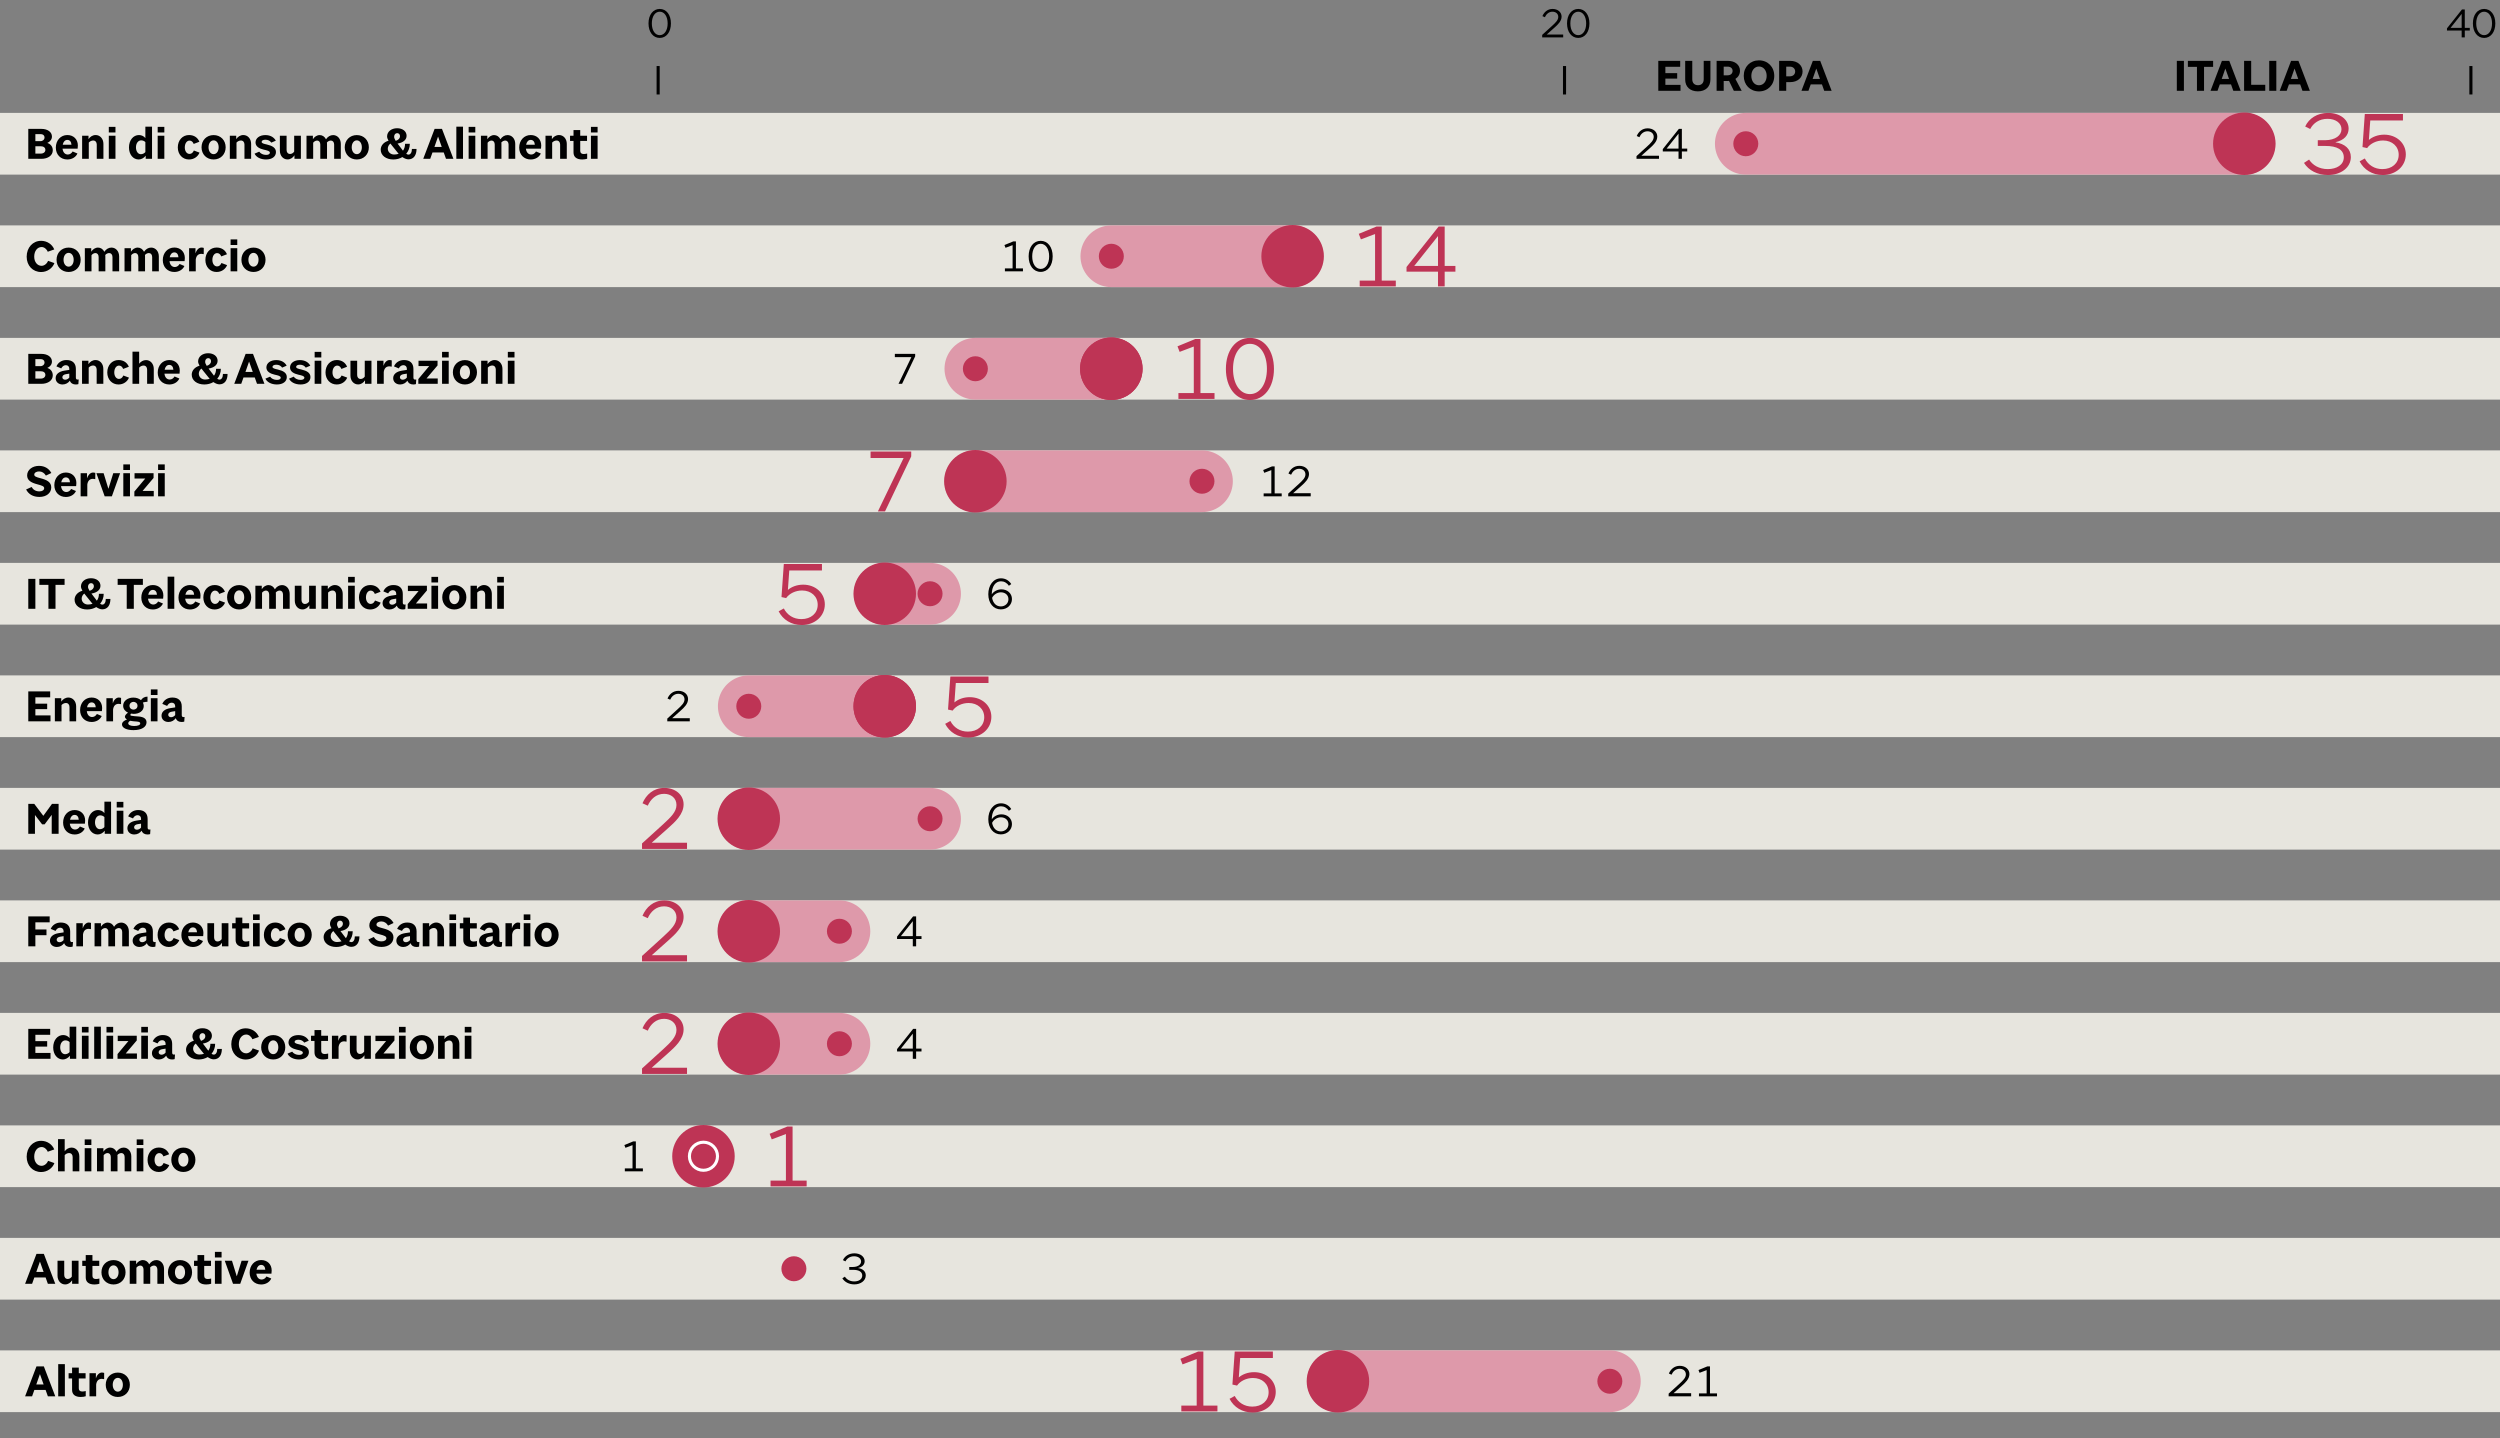 <svg width="810" height="466" viewBox="0 0 810 466" fill="none" xmlns="http://www.w3.org/2000/svg">
<rect x="0" y="0" width="810" height="466" fill="#808080" stroke="none"/>
<g clip-path="url(#clip0_3816_10169)">
<path d="M798.589 12.122H797.581V9.896H792.821V9.182L797.679 3.064H798.589V9.028H800.213V9.896H798.589V12.122ZM797.581 9.028V4.506L793.983 9.028H797.581ZM808.484 7.586C808.484 10.372 807.014 12.29 804.858 12.29C802.688 12.29 801.218 10.372 801.218 7.586C801.218 4.8 802.688 2.896 804.858 2.896C807.014 2.896 808.484 4.8 808.484 7.586ZM802.296 7.586C802.296 9.854 803.332 11.394 804.858 11.394C806.37 11.394 807.42 9.854 807.42 7.586C807.42 5.332 806.37 3.792 804.858 3.792C803.332 3.792 802.296 5.332 802.296 7.586Z" fill="black"/>
<path d="M499.669 11.296L502.903 8.356C504.009 7.334 504.877 6.522 504.877 5.472C504.877 4.422 504.037 3.792 503.001 3.792C501.797 3.792 500.957 4.618 500.537 5.584L499.739 5.22C500.285 3.932 501.391 2.896 503.043 2.896C504.695 2.896 505.955 3.918 505.955 5.388C505.955 6.886 504.667 8.034 503.687 8.916L501.139 11.184H506.473V12.122H499.669V11.296ZM514.982 7.586C514.982 10.372 513.512 12.29 511.356 12.29C509.186 12.29 507.716 10.372 507.716 7.586C507.716 4.8 509.186 2.896 511.356 2.896C513.512 2.896 514.982 4.8 514.982 7.586ZM508.794 7.586C508.794 9.854 509.83 11.394 511.356 11.394C512.868 11.394 513.918 9.854 513.918 7.586C513.918 5.332 512.868 3.792 511.356 3.792C509.83 3.792 508.794 5.332 508.794 7.586Z" fill="black"/>
<path d="M217.383 7.586C217.383 10.372 215.913 12.29 213.757 12.29C211.587 12.29 210.117 10.372 210.117 7.586C210.117 4.8 211.587 2.896 213.757 2.896C215.913 2.896 217.383 4.8 217.383 7.586ZM211.195 7.586C211.195 9.854 212.231 11.394 213.757 11.394C215.269 11.394 216.319 9.854 216.319 7.586C216.319 5.332 215.269 3.792 213.757 3.792C212.231 3.792 211.195 5.332 211.195 7.586Z" fill="black"/>
<path d="M0 374.625H810" stroke="#E7E5DE" stroke-width="20" stroke-miterlimit="10"/>
<path d="M17.625 376.842C17.025 378.522 15.27 379.737 13.335 379.737C10.605 379.737 8.64 377.652 8.64 374.772C8.64 371.802 10.635 369.627 13.335 369.627C15.255 369.627 16.92 370.767 17.58 372.417L15.465 373.167C15.135 372.282 14.295 371.637 13.485 371.637C12.09 371.637 11.085 372.942 11.085 374.757C11.085 376.482 12.09 377.727 13.47 377.727C14.34 377.727 15.21 377.052 15.57 376.107L17.625 376.842ZM25.701 379.512H23.541V374.877C23.541 374.097 23.076 373.587 22.386 373.587C21.831 373.587 21.291 373.887 20.961 374.262V379.512H18.801V369.087H20.961V373.002C21.471 372.312 22.266 371.817 23.181 371.817C24.606 371.817 25.701 373.017 25.701 374.682V379.512ZM29.603 372.027V379.512H27.443V372.027H29.603ZM29.603 369.162V370.977H27.443V369.162H29.603ZM42.542 379.512H40.383V374.877C40.383 374.097 39.932 373.587 39.333 373.587C38.822 373.587 38.343 373.857 38.042 374.217C38.057 374.367 38.072 374.517 38.072 374.682V379.512H35.898V374.877C35.898 374.097 35.477 373.587 34.877 373.587C34.367 373.587 33.873 373.902 33.587 374.292V379.512H31.427V372.027H33.498V373.152C33.992 372.372 34.803 371.817 35.703 371.817C36.572 371.817 37.337 372.342 37.742 373.182C38.282 372.342 39.123 371.817 40.053 371.817C41.447 371.817 42.542 372.987 42.542 374.682V379.512ZM46.449 372.027V379.512H44.289V372.027H46.449ZM46.449 369.162V370.977H44.289V369.162H46.449ZM54.843 377.502C54.318 378.792 53.073 379.722 51.423 379.722C49.338 379.722 47.808 378.087 47.808 375.822C47.808 373.482 49.338 371.802 51.453 371.802C53.103 371.802 54.273 372.672 54.798 373.977L52.953 374.682C52.683 373.992 52.233 373.602 51.603 373.602C50.718 373.602 50.073 374.532 50.073 375.822C50.073 377.037 50.718 377.922 51.603 377.922C52.293 377.922 52.728 377.472 53.013 376.812L54.843 377.502ZM63.313 375.777C63.313 378.057 61.678 379.722 59.413 379.722C57.148 379.722 55.498 378.057 55.498 375.777C55.498 373.482 57.148 371.817 59.413 371.817C61.678 371.817 63.313 373.482 63.313 375.777ZM57.763 375.777C57.763 377.052 58.453 377.997 59.413 377.997C60.373 377.997 61.048 377.052 61.048 375.777C61.048 374.472 60.373 373.527 59.413 373.527C58.453 373.527 57.763 374.472 57.763 375.777Z" fill="black"/>
<path d="M227.922 384.75C233.514 384.75 238.047 380.217 238.047 374.625C238.047 369.033 233.514 364.5 227.922 364.5C222.33 364.5 217.797 369.033 217.797 374.625C217.797 380.217 222.33 384.75 227.922 384.75Z" fill="#BE3455"/>
<path d="M205.176 369.807H206.016V378.567H208.296V379.512H202.446V378.567H204.936V371.022L202.641 371.892L202.296 370.992L205.176 369.807Z" fill="black"/>
<path d="M255.117 364.99H256.797V382.51H261.357V384.4H249.657V382.51H254.637V367.42L250.047 369.16L249.357 367.36L255.117 364.99Z" fill="#BE3455"/>
<path d="M227.922 370.075C230.434 370.075 232.471 372.112 232.471 374.625C232.471 377.137 230.434 379.174 227.922 379.174C225.409 379.174 223.372 377.137 223.372 374.625C223.372 372.112 225.409 370.075 227.922 370.075Z" fill="#BE3455" stroke="white"/>
<path d="M0 46.575H810" stroke="#E7E5DE" stroke-width="20" stroke-miterlimit="10"/>
<path d="M13.38 51.462H9.165V41.757H13.41C15.435 41.757 16.83 42.777 16.83 44.247C16.83 45.177 16.215 45.927 15.33 46.317C16.395 46.647 17.1 47.502 17.1 48.717C17.1 50.337 15.585 51.462 13.38 51.462ZM11.46 43.452V45.732H13.14C13.86 45.732 14.43 45.222 14.43 44.517C14.43 43.887 13.935 43.452 13.2 43.452H11.46ZM11.46 49.767H13.215C14.1 49.767 14.7 49.272 14.7 48.567C14.7 47.772 14.055 47.382 13.155 47.382H11.46V49.767ZM25.091 49.737C24.567 50.922 23.306 51.672 21.822 51.672C19.631 51.672 18.087 50.097 18.087 47.817C18.087 45.492 19.662 43.752 21.822 43.752C23.817 43.752 25.227 45.132 25.227 47.142C25.227 47.517 25.181 47.982 25.151 48.162H20.262C20.396 49.347 21.041 50.067 21.986 50.067C22.602 50.067 23.186 49.692 23.532 49.077L25.091 49.737ZM21.822 45.327C21.072 45.327 20.517 45.912 20.322 46.902H23.157C23.096 45.912 22.602 45.327 21.822 45.327ZM33.508 51.462H31.348V46.812C31.348 46.032 30.883 45.522 30.193 45.522C29.638 45.522 29.098 45.822 28.768 46.197V51.462H26.608V43.977H28.678V45.072C29.188 44.307 30.013 43.752 30.988 43.752C32.413 43.752 33.508 44.952 33.508 46.617V51.462ZM37.411 43.977V51.462H35.251V43.977H37.411ZM37.411 41.112V42.927H35.251V41.112H37.411ZM45.643 49.962C46.198 49.962 46.753 49.692 47.098 49.272V46.032C46.783 45.702 46.273 45.477 45.748 45.477C44.758 45.477 44.053 46.422 44.053 47.757C44.053 49.032 44.713 49.962 45.643 49.962ZM49.258 51.462H47.203V50.442C46.693 51.162 45.778 51.672 44.938 51.672C43.108 51.672 41.788 50.037 41.788 47.787C41.788 45.447 43.153 43.752 45.043 43.752C45.853 43.752 46.663 44.157 47.098 44.742V41.037H49.258V51.462ZM53.246 43.977V51.462H51.086V43.977H53.246ZM53.246 41.112V42.927H51.086V41.112H53.246ZM64.643 49.452C64.118 50.742 62.873 51.672 61.223 51.672C59.138 51.672 57.608 50.037 57.608 47.772C57.608 45.432 59.138 43.752 61.253 43.752C62.903 43.752 64.073 44.622 64.598 45.927L62.753 46.632C62.483 45.942 62.033 45.552 61.403 45.552C60.518 45.552 59.873 46.482 59.873 47.772C59.873 48.987 60.518 49.872 61.403 49.872C62.093 49.872 62.528 49.422 62.813 48.762L64.643 49.452ZM73.113 47.727C73.113 50.007 71.478 51.672 69.213 51.672C66.948 51.672 65.298 50.007 65.298 47.727C65.298 45.432 66.948 43.767 69.213 43.767C71.478 43.767 73.113 45.432 73.113 47.727ZM67.563 47.727C67.563 49.002 68.253 49.947 69.213 49.947C70.173 49.947 70.848 49.002 70.848 47.727C70.848 46.422 70.173 45.477 69.213 45.477C68.253 45.477 67.563 46.422 67.563 47.727ZM81.365 51.462H79.205V46.812C79.205 46.032 78.74 45.522 78.05 45.522C77.495 45.522 76.955 45.822 76.625 46.197V51.462H74.465V43.977H76.535V45.072C77.045 44.307 77.87 43.752 78.845 43.752C80.27 43.752 81.365 44.952 81.365 46.617V51.462ZM89.407 49.272C89.407 50.742 88.132 51.672 86.197 51.672C84.352 51.672 82.987 50.877 82.477 49.782L83.992 49.137C84.412 49.767 85.237 50.187 86.227 50.187C86.962 50.187 87.442 49.917 87.442 49.467C87.442 48.927 86.572 48.732 85.477 48.492C84.112 48.177 82.792 47.532 82.792 46.167C82.792 44.757 84.097 43.767 85.987 43.767C87.772 43.767 88.852 44.622 89.362 45.582L87.892 46.212C87.502 45.627 86.872 45.267 85.987 45.267C85.237 45.267 84.772 45.552 84.772 45.957C84.772 46.437 85.402 46.572 86.497 46.827C88.237 47.232 89.407 47.892 89.407 49.272ZM97.488 51.462H95.403V50.307C94.908 51.102 94.113 51.657 93.153 51.657C91.728 51.657 90.678 50.442 90.678 48.807V43.977H92.853V48.612C92.853 49.362 93.303 49.887 93.978 49.887C94.533 49.887 95.028 49.557 95.313 49.107V43.977H97.488V51.462ZM110.423 51.462H108.263V46.827C108.263 46.047 107.813 45.537 107.213 45.537C106.703 45.537 106.223 45.807 105.923 46.167C105.938 46.317 105.953 46.467 105.953 46.632V51.462H103.778V46.827C103.778 46.047 103.358 45.537 102.758 45.537C102.248 45.537 101.753 45.852 101.468 46.242V51.462H99.308V43.977H101.378V45.102C101.873 44.322 102.683 43.767 103.583 43.767C104.453 43.767 105.218 44.292 105.623 45.132C106.163 44.292 107.003 43.767 107.933 43.767C109.328 43.767 110.423 44.937 110.423 46.632V51.462ZM119.505 47.727C119.505 50.007 117.87 51.672 115.605 51.672C113.34 51.672 111.69 50.007 111.69 47.727C111.69 45.432 113.34 43.767 115.605 43.767C117.87 43.767 119.505 45.432 119.505 47.727ZM113.955 47.727C113.955 49.002 114.645 49.947 115.605 49.947C116.565 49.947 117.24 49.002 117.24 47.727C117.24 46.422 116.565 45.477 115.605 45.477C114.645 45.477 113.955 46.422 113.955 47.727ZM127.684 50.067C128.239 50.067 128.734 49.977 129.169 49.827C129.064 49.722 128.974 49.617 128.884 49.497L127.129 47.322C126.889 47.037 126.679 46.767 126.499 46.512C125.989 46.887 125.644 47.502 125.644 48.147C125.644 49.242 126.514 50.067 127.684 50.067ZM127.699 44.307C127.699 44.637 127.834 45.042 128.209 45.642C129.109 45.342 129.604 44.817 129.604 44.142C129.604 43.587 129.259 43.137 128.689 43.137C128.119 43.137 127.699 43.617 127.699 44.307ZM132.319 51.627C131.749 51.627 131.059 51.372 130.369 50.892C129.529 51.387 128.539 51.672 127.429 51.672C125.074 51.672 123.349 50.367 123.349 48.492C123.349 47.142 124.384 46.002 125.884 45.597C125.569 45.042 125.419 44.592 125.419 44.187C125.419 42.672 126.799 41.547 128.659 41.547C130.489 41.547 131.734 42.567 131.734 43.992C131.734 45.282 130.639 46.227 128.809 46.512L130.399 48.612C130.459 48.687 130.504 48.747 130.564 48.822C130.999 48.237 131.239 47.487 131.239 46.587H132.784C132.784 47.847 132.349 48.957 131.614 49.827C131.884 50.007 132.124 50.097 132.319 50.097C133.054 50.097 133.459 49.332 133.459 48.252H134.959C134.959 50.217 134.074 51.627 132.319 51.627ZM141.91 44.307L140.755 47.607H143.125L141.955 44.307H141.91ZM139.39 51.462H137.125L140.815 41.757H143.2L146.905 51.462H144.505L143.77 49.392H140.125L139.39 51.462ZM150.013 41.037V51.462H147.853V41.037H150.013ZM153.998 43.977V51.462H151.838V43.977H153.998ZM153.998 41.112V42.927H151.838V41.112H153.998ZM166.937 51.462H164.777V46.827C164.777 46.047 164.327 45.537 163.727 45.537C163.217 45.537 162.737 45.807 162.437 46.167C162.452 46.317 162.467 46.467 162.467 46.632V51.462H160.292V46.827C160.292 46.047 159.872 45.537 159.272 45.537C158.762 45.537 158.267 45.852 157.982 46.242V51.462H155.822V43.977H157.892V45.102C158.387 44.322 159.197 43.767 160.097 43.767C160.967 43.767 161.732 44.292 162.137 45.132C162.677 44.292 163.517 43.767 164.447 43.767C165.842 43.767 166.937 44.937 166.937 46.632V51.462ZM175.223 49.737C174.698 50.922 173.438 51.672 171.953 51.672C169.763 51.672 168.218 50.097 168.218 47.817C168.218 45.492 169.793 43.752 171.953 43.752C173.948 43.752 175.358 45.132 175.358 47.142C175.358 47.517 175.313 47.982 175.283 48.162H170.393C170.528 49.347 171.173 50.067 172.118 50.067C172.733 50.067 173.318 49.692 173.663 49.077L175.223 49.737ZM171.953 45.327C171.203 45.327 170.648 45.912 170.453 46.902H173.288C173.228 45.912 172.733 45.327 171.953 45.327ZM183.64 51.462H181.48V46.812C181.48 46.032 181.015 45.522 180.325 45.522C179.77 45.522 179.23 45.822 178.9 46.197V51.462H176.74V43.977H178.81V45.072C179.32 44.307 180.145 43.752 181.12 43.752C182.545 43.752 183.64 44.952 183.64 46.617V51.462ZM190.244 51.432C189.869 51.567 189.239 51.672 188.654 51.672C186.779 51.672 185.819 50.832 185.819 49.392V45.672H184.694V43.977H185.819V42.147H187.994V43.977H190.199V45.672H187.994V48.867C187.994 49.527 188.354 49.902 189.134 49.902C189.584 49.902 189.989 49.812 190.244 49.737V51.432ZM193.622 43.977V51.462H191.462V43.977H193.622ZM193.622 41.112V42.927H191.462V41.112H193.622Z" fill="black"/>
<path d="M727.157 46.575H565.64" stroke="#DE99AA" stroke-width="20" stroke-miterlimit="10" stroke-linecap="round"/>
<path d="M530.227 50.577L533.692 47.427C534.877 46.332 535.807 45.462 535.807 44.337C535.807 43.212 534.907 42.537 533.797 42.537C532.507 42.537 531.607 43.422 531.157 44.457L530.302 44.067C530.887 42.687 532.072 41.577 533.842 41.577C535.612 41.577 536.962 42.672 536.962 44.247C536.962 45.852 535.582 47.082 534.532 48.027L531.802 50.457H537.517V51.462H530.227V50.577ZM544.924 51.462H543.844V49.077H538.744V48.312L543.949 41.757H544.924V48.147H546.664V49.077H544.924V51.462ZM543.844 48.147V43.302L539.989 48.147H543.844Z" fill="black"/>
<path d="M756.722 46.12C759.692 46.57 761.672 48.22 761.672 50.89C761.672 54.31 758.432 56.71 754.232 56.71C750.872 56.71 747.992 55.21 746.492 52.78L748.142 51.7C749.252 53.47 751.382 54.79 754.202 54.79C757.082 54.79 759.392 53.41 759.392 50.98C759.392 48.55 757.232 47.26 753.422 47.29H750.962V45.43H753.362C756.692 45.4 758.642 43.84 758.642 41.86C758.642 39.88 756.752 38.5 754.112 38.5C751.412 38.5 749.492 39.91 748.502 41.8L746.882 40.99C748.082 38.35 750.812 36.58 754.322 36.58C758.072 36.58 760.952 38.68 760.952 41.68C760.952 43.78 759.512 45.46 756.722 46.06V46.12ZM779.486 50.02C779.486 53.8 776.306 56.71 771.986 56.71C768.626 56.71 765.896 54.97 764.516 52.27L766.196 51.34C767.306 53.47 769.316 54.79 771.896 54.79C775.016 54.79 777.176 52.9 777.176 50.14C777.176 47.44 775.076 45.52 772.106 45.52C770.006 45.52 767.996 46.48 766.946 47.98L765.446 47.65L766.196 36.94H778.556V39.04H767.966L767.516 45.34C768.596 44.38 770.396 43.63 772.466 43.63C776.426 43.63 779.486 46.33 779.486 50.02Z" fill="#BE3455"/>
<path d="M727.157 56.7C732.749 56.7 737.282 52.167 737.282 46.575C737.282 40.983 732.749 36.45 727.157 36.45C721.566 36.45 717.032 40.983 717.032 46.575C717.032 52.167 721.566 56.7 727.157 56.7Z" fill="#BE3455"/>
<g style="mix-blend-mode:multiply">
<path d="M565.64 50.625C567.877 50.625 569.69 48.811 569.69 46.575C569.69 44.338 567.877 42.525 565.64 42.525C563.403 42.525 561.59 44.338 561.59 46.575C561.59 48.811 563.403 50.625 565.64 50.625Z" fill="#BE3455"/>
</g>
<path d="M0 83.025H810" stroke="#E7E5DE" stroke-width="20" stroke-miterlimit="10"/>
<path d="M17.625 85.242C17.025 86.922 15.27 88.137 13.335 88.137C10.605 88.137 8.64 86.052 8.64 83.172C8.64 80.202 10.635 78.027 13.335 78.027C15.255 78.027 16.92 79.167 17.58 80.817L15.465 81.567C15.135 80.682 14.295 80.037 13.485 80.037C12.09 80.037 11.085 81.342 11.085 83.157C11.085 84.882 12.09 86.127 13.47 86.127C14.34 86.127 15.21 85.452 15.57 84.507L17.625 85.242ZM26.136 84.177C26.136 86.457 24.501 88.122 22.236 88.122C19.971 88.122 18.321 86.457 18.321 84.177C18.321 81.882 19.971 80.217 22.236 80.217C24.501 80.217 26.136 81.882 26.136 84.177ZM20.586 84.177C20.586 85.452 21.276 86.397 22.236 86.397C23.196 86.397 23.871 85.452 23.871 84.177C23.871 82.872 23.196 81.927 22.236 81.927C21.276 81.927 20.586 82.872 20.586 84.177ZM38.602 87.912H36.442V83.277C36.442 82.497 35.992 81.987 35.392 81.987C34.882 81.987 34.402 82.257 34.102 82.617C34.117 82.767 34.132 82.917 34.132 83.082V87.912H31.957V83.277C31.957 82.497 31.537 81.987 30.937 81.987C30.427 81.987 29.932 82.302 29.647 82.692V87.912H27.487V80.427H29.557V81.552C30.052 80.772 30.862 80.217 31.762 80.217C32.632 80.217 33.397 80.742 33.802 81.582C34.342 80.742 35.182 80.217 36.112 80.217C37.507 80.217 38.602 81.387 38.602 83.082V87.912ZM51.463 87.912H49.303V83.277C49.303 82.497 48.853 81.987 48.253 81.987C47.743 81.987 47.263 82.257 46.963 82.617C46.978 82.767 46.993 82.917 46.993 83.082V87.912H44.818V83.277C44.818 82.497 44.398 81.987 43.798 81.987C43.288 81.987 42.793 82.302 42.508 82.692V87.912H40.348V80.427H42.418V81.552C42.913 80.772 43.723 80.217 44.623 80.217C45.493 80.217 46.258 80.742 46.663 81.582C47.203 80.742 48.043 80.217 48.973 80.217C50.368 80.217 51.463 81.387 51.463 83.082V87.912ZM59.75 86.187C59.225 87.372 57.965 88.122 56.48 88.122C54.29 88.122 52.745 86.547 52.745 84.267C52.745 81.942 54.32 80.202 56.48 80.202C58.475 80.202 59.885 81.582 59.885 83.592C59.885 83.967 59.84 84.432 59.81 84.612H54.92C55.055 85.797 55.7 86.517 56.645 86.517C57.26 86.517 57.845 86.142 58.19 85.527L59.75 86.187ZM56.48 81.777C55.73 81.777 55.175 82.362 54.98 83.352H57.815C57.755 82.362 57.26 81.777 56.48 81.777ZM63.426 87.912H61.266V80.427H63.336V82.077C63.636 81.072 64.401 80.202 65.271 80.202C65.541 80.202 65.826 80.262 66.021 80.322L66.006 82.347C65.796 82.287 65.481 82.242 65.256 82.242C64.131 82.242 63.561 82.992 63.426 84.102V87.912ZM73.579 85.902C73.054 87.192 71.809 88.122 70.159 88.122C68.074 88.122 66.544 86.487 66.544 84.222C66.544 81.882 68.074 80.202 70.189 80.202C71.839 80.202 73.009 81.072 73.534 82.377L71.689 83.082C71.419 82.392 70.969 82.002 70.339 82.002C69.454 82.002 68.809 82.932 68.809 84.222C68.809 85.437 69.454 86.322 70.339 86.322C71.029 86.322 71.464 85.872 71.749 85.212L73.579 85.902ZM76.874 80.427V87.912H74.714V80.427H76.874ZM76.874 77.562V79.377H74.714V77.562H76.874ZM86.033 84.177C86.033 86.457 84.398 88.122 82.133 88.122C79.868 88.122 78.218 86.457 78.218 84.177C78.218 81.882 79.868 80.217 82.133 80.217C84.398 80.217 86.033 81.882 86.033 84.177ZM80.483 84.177C80.483 85.452 81.173 86.397 82.133 86.397C83.093 86.397 83.768 85.452 83.768 84.177C83.768 82.872 83.093 81.927 82.133 81.927C81.173 81.927 80.483 82.872 80.483 84.177Z" fill="black"/>
<path d="M418.806 83.025H360.073" stroke="#DE99AA" stroke-width="20" stroke-miterlimit="10" stroke-linecap="round"/>
<path d="M328.319 78.207H329.159V86.967H331.439V87.912H325.589V86.967H328.079V79.422L325.784 80.292L325.439 79.392L328.319 78.207ZM341.066 83.052C341.066 86.037 339.491 88.092 337.181 88.092C334.856 88.092 333.281 86.037 333.281 83.052C333.281 80.067 334.856 78.027 337.181 78.027C339.491 78.027 341.066 80.067 341.066 83.052ZM334.436 83.052C334.436 85.482 335.546 87.132 337.181 87.132C338.801 87.132 339.926 85.482 339.926 83.052C339.926 80.637 338.801 78.987 337.181 78.987C335.546 78.987 334.436 80.637 334.436 83.052Z" fill="black"/>
<path d="M418.806 93.15C424.398 93.15 428.931 88.617 428.931 83.025C428.931 77.433 424.398 72.9 418.806 72.9C413.214 72.9 408.681 77.433 408.681 83.025C408.681 88.617 413.214 93.15 418.806 93.15Z" fill="#BE3455"/>
<path d="M446.001 73.39H447.681V90.91H452.241V92.8H440.541V90.91H445.521V75.82L440.931 77.56L440.241 75.76L446.001 73.39ZM468.074 92.8H465.914V88.03H455.714V86.5L466.124 73.39H468.074V86.17H471.554V88.03H468.074V92.8ZM465.914 86.17V76.48L458.204 86.17H465.914Z" fill="#BE3455"/>
<g style="mix-blend-mode:multiply">
<path d="M360.072 87.075C362.309 87.075 364.122 85.262 364.122 83.025C364.122 80.788 362.309 78.975 360.072 78.975C357.836 78.975 356.022 80.788 356.022 83.025C356.022 85.262 357.836 87.075 360.072 87.075Z" fill="#BE3455"/>
</g>
<path d="M0 119.475H810" stroke="#E7E5DE" stroke-width="20" stroke-miterlimit="10"/>
<path d="M13.38 124.362H9.165V114.657H13.41C15.435 114.657 16.83 115.677 16.83 117.147C16.83 118.077 16.215 118.827 15.33 119.217C16.395 119.547 17.1 120.402 17.1 121.617C17.1 123.237 15.585 124.362 13.38 124.362ZM11.46 116.352V118.632H13.14C13.86 118.632 14.43 118.122 14.43 117.417C14.43 116.787 13.935 116.352 13.2 116.352H11.46ZM11.46 122.667H13.215C14.1 122.667 14.7 122.172 14.7 121.467C14.7 120.672 14.055 120.282 13.155 120.282H11.46V122.667ZM25.392 124.452C25.151 124.527 24.866 124.572 24.552 124.572C23.666 124.572 22.962 124.212 22.631 123.342C22.122 124.062 21.297 124.572 20.262 124.572C18.956 124.572 18.026 123.732 18.026 122.532C18.026 121.227 19.107 120.372 20.861 120.087L22.451 119.847V119.457C22.451 118.782 22.017 118.317 21.326 118.317C20.637 118.317 20.142 118.782 19.841 119.367L18.282 118.707C18.806 117.492 19.947 116.652 21.552 116.652C23.442 116.652 24.581 117.642 24.581 119.532V122.322C24.581 122.742 24.747 122.982 25.107 122.982C25.212 122.982 25.377 122.967 25.497 122.952L25.392 124.452ZM21.116 123.027C21.642 123.027 22.137 122.742 22.451 122.337V121.062L21.401 121.227C20.681 121.332 20.201 121.677 20.201 122.232C20.201 122.697 20.576 123.027 21.116 123.027ZM33.479 124.362H31.319V119.712C31.319 118.932 30.854 118.422 30.164 118.422C29.609 118.422 29.069 118.722 28.739 119.097V124.362H26.579V116.877H28.649V117.972C29.159 117.207 29.984 116.652 30.959 116.652C32.384 116.652 33.479 117.852 33.479 119.517V124.362ZM41.791 122.352C41.267 123.642 40.022 124.572 38.371 124.572C36.286 124.572 34.757 122.937 34.757 120.672C34.757 118.332 36.286 116.652 38.401 116.652C40.051 116.652 41.221 117.522 41.746 118.827L39.901 119.532C39.632 118.842 39.181 118.452 38.551 118.452C37.666 118.452 37.022 119.382 37.022 120.672C37.022 121.887 37.666 122.772 38.551 122.772C39.242 122.772 39.676 122.322 39.962 121.662L41.791 122.352ZM49.827 124.362H47.666V119.727C47.666 118.947 47.202 118.437 46.511 118.437C45.956 118.437 45.416 118.737 45.087 119.112V124.362H42.926V113.937H45.087V117.852C45.596 117.162 46.392 116.667 47.306 116.667C48.731 116.667 49.827 117.867 49.827 119.532V124.362ZM58.109 122.637C57.584 123.822 56.324 124.572 54.839 124.572C52.649 124.572 51.104 122.997 51.104 120.717C51.104 118.392 52.679 116.652 54.839 116.652C56.834 116.652 58.244 118.032 58.244 120.042C58.244 120.417 58.199 120.882 58.169 121.062H53.279C53.414 122.247 54.059 122.967 55.004 122.967C55.619 122.967 56.204 122.592 56.549 121.977L58.109 122.637ZM54.839 118.227C54.089 118.227 53.534 118.812 53.339 119.802H56.174C56.114 118.812 55.619 118.227 54.839 118.227ZM66.454 122.967C67.009 122.967 67.504 122.877 67.939 122.727C67.834 122.622 67.744 122.517 67.654 122.397L65.899 120.222C65.659 119.937 65.449 119.667 65.269 119.412C64.759 119.787 64.414 120.402 64.414 121.047C64.414 122.142 65.284 122.967 66.454 122.967ZM66.469 117.207C66.469 117.537 66.604 117.942 66.979 118.542C67.879 118.242 68.374 117.717 68.374 117.042C68.374 116.487 68.029 116.037 67.459 116.037C66.889 116.037 66.469 116.517 66.469 117.207ZM71.089 124.527C70.519 124.527 69.829 124.272 69.139 123.792C68.299 124.287 67.309 124.572 66.199 124.572C63.844 124.572 62.119 123.267 62.119 121.392C62.119 120.042 63.154 118.902 64.654 118.497C64.339 117.942 64.189 117.492 64.189 117.087C64.189 115.572 65.569 114.447 67.429 114.447C69.259 114.447 70.504 115.467 70.504 116.892C70.504 118.182 69.409 119.127 67.579 119.412L69.169 121.512C69.229 121.587 69.274 121.647 69.334 121.722C69.769 121.137 70.009 120.387 70.009 119.487H71.554C71.554 120.747 71.119 121.857 70.384 122.727C70.654 122.907 70.894 122.997 71.089 122.997C71.824 122.997 72.229 122.232 72.229 121.152H73.729C73.729 123.117 72.844 124.527 71.089 124.527ZM80.679 117.207L79.524 120.507H81.894L80.724 117.207H80.679ZM78.159 124.362H75.894L79.584 114.657H81.969L85.674 124.362H83.274L82.539 122.292H78.894L78.159 124.362ZM92.923 122.172C92.923 123.642 91.648 124.572 89.713 124.572C87.868 124.572 86.503 123.777 85.993 122.682L87.508 122.037C87.928 122.667 88.753 123.087 89.743 123.087C90.478 123.087 90.958 122.817 90.958 122.367C90.958 121.827 90.088 121.632 88.993 121.392C87.628 121.077 86.308 120.432 86.308 119.067C86.308 117.657 87.613 116.667 89.503 116.667C91.288 116.667 92.368 117.522 92.878 118.482L91.408 119.112C91.018 118.527 90.388 118.167 89.503 118.167C88.753 118.167 88.288 118.452 88.288 118.857C88.288 119.337 88.918 119.472 90.013 119.727C91.753 120.132 92.923 120.792 92.923 122.172ZM100.584 122.172C100.584 123.642 99.309 124.572 97.374 124.572C95.529 124.572 94.164 123.777 93.654 122.682L95.169 122.037C95.589 122.667 96.414 123.087 97.404 123.087C98.139 123.087 98.619 122.817 98.619 122.367C98.619 121.827 97.749 121.632 96.654 121.392C95.289 121.077 93.969 120.432 93.969 119.067C93.969 117.657 95.274 116.667 97.164 116.667C98.949 116.667 100.029 117.522 100.539 118.482L99.069 119.112C98.679 118.527 98.049 118.167 97.164 118.167C96.414 118.167 95.949 118.452 95.949 118.857C95.949 119.337 96.579 119.472 97.674 119.727C99.414 120.132 100.584 120.792 100.584 122.172ZM104.105 116.877V124.362H101.945V116.877H104.105ZM104.105 114.012V115.827H101.945V114.012H104.105ZM112.499 122.352C111.974 123.642 110.729 124.572 109.079 124.572C106.994 124.572 105.464 122.937 105.464 120.672C105.464 118.332 106.994 116.652 109.109 116.652C110.759 116.652 111.929 117.522 112.454 118.827L110.609 119.532C110.339 118.842 109.889 118.452 109.259 118.452C108.374 118.452 107.729 119.382 107.729 120.672C107.729 121.887 108.374 122.772 109.259 122.772C109.949 122.772 110.384 122.322 110.669 121.662L112.499 122.352ZM120.355 124.362H118.27V123.207C117.775 124.002 116.98 124.557 116.02 124.557C114.595 124.557 113.545 123.342 113.545 121.707V116.877H115.72V121.512C115.72 122.262 116.17 122.787 116.845 122.787C117.4 122.787 117.895 122.457 118.18 122.007V116.877H120.355V124.362ZM124.335 124.362H122.175V116.877H124.245V118.527C124.545 117.522 125.31 116.652 126.18 116.652C126.45 116.652 126.735 116.712 126.93 116.772L126.915 118.797C126.705 118.737 126.39 118.692 126.165 118.692C125.04 118.692 124.47 119.442 124.335 120.552V124.362ZM134.757 124.452C134.517 124.527 134.232 124.572 133.917 124.572C133.032 124.572 132.327 124.212 131.997 123.342C131.487 124.062 130.662 124.572 129.627 124.572C128.322 124.572 127.392 123.732 127.392 122.532C127.392 121.227 128.472 120.372 130.227 120.087L131.817 119.847V119.457C131.817 118.782 131.382 118.317 130.692 118.317C130.002 118.317 129.507 118.782 129.207 119.367L127.647 118.707C128.172 117.492 129.312 116.652 130.917 116.652C132.807 116.652 133.947 117.642 133.947 119.532V122.322C133.947 122.742 134.112 122.982 134.472 122.982C134.577 122.982 134.742 122.967 134.862 122.952L134.757 124.452ZM130.482 123.027C131.007 123.027 131.502 122.742 131.817 122.337V121.062L130.767 121.227C130.047 121.332 129.567 121.677 129.567 122.232C129.567 122.697 129.942 123.027 130.482 123.027ZM135.599 118.602V116.877H141.764V118.407L138.194 122.622H141.824V124.362H135.539V122.817L139.064 118.602H135.599ZM145.384 116.877V124.362H143.224V116.877H145.384ZM145.384 114.012V115.827H143.224V114.012H145.384ZM154.544 120.627C154.544 122.907 152.909 124.572 150.644 124.572C148.379 124.572 146.729 122.907 146.729 120.627C146.729 118.332 148.379 116.667 150.644 116.667C152.909 116.667 154.544 118.332 154.544 120.627ZM148.994 120.627C148.994 121.902 149.684 122.847 150.644 122.847C151.604 122.847 152.279 121.902 152.279 120.627C152.279 119.322 151.604 118.377 150.644 118.377C149.684 118.377 148.994 119.322 148.994 120.627ZM162.795 124.362H160.635V119.712C160.635 118.932 160.17 118.422 159.48 118.422C158.925 118.422 158.385 118.722 158.055 119.097V124.362H155.895V116.877H157.965V117.972C158.475 117.207 159.3 116.652 160.275 116.652C161.7 116.652 162.795 117.852 162.795 119.517V124.362ZM166.698 116.877V124.362H164.538V116.877H166.698ZM166.698 114.012V115.827H164.538V114.012H166.698Z" fill="black"/>
<path d="M360.073 119.475H316.022" stroke="#DE99AA" stroke-width="20" stroke-miterlimit="10" stroke-linecap="round"/>
<path d="M292.271 124.362H291.116L295.286 115.707H289.931V114.657H296.516V115.452L292.271 124.362Z" fill="black"/>
<path d="M360.072 129.6C365.664 129.6 370.197 125.067 370.197 119.475C370.197 113.883 365.664 109.35 360.072 109.35C354.48 109.35 349.947 113.883 349.947 119.475C349.947 125.067 354.48 129.6 360.072 129.6Z" fill="#BE3455"/>
<path d="M360.072 129.6C365.664 129.6 370.197 125.067 370.197 119.475C370.197 113.883 365.664 109.35 360.072 109.35C354.48 109.35 349.947 113.883 349.947 119.475C349.947 125.067 354.48 129.6 360.072 129.6Z" fill="#BE3455"/>
<path d="M387.268 109.84H388.948V127.36H393.508V129.25H381.808V127.36H386.788V112.27L382.198 114.01L381.508 112.21L387.268 109.84ZM412.761 119.53C412.761 125.5 409.611 129.61 404.991 129.61C400.341 129.61 397.191 125.5 397.191 119.53C397.191 113.56 400.341 109.48 404.991 109.48C409.611 109.48 412.761 113.56 412.761 119.53ZM399.501 119.53C399.501 124.39 401.721 127.69 404.991 127.69C408.231 127.69 410.481 124.39 410.481 119.53C410.481 114.7 408.231 111.4 404.991 111.4C401.721 111.4 399.501 114.7 399.501 119.53Z" fill="#BE3455"/>
<g style="mix-blend-mode:multiply">
<path d="M316.022 123.525C318.259 123.525 320.072 121.712 320.072 119.475C320.072 117.238 318.259 115.425 316.022 115.425C313.785 115.425 311.972 117.238 311.972 119.475C311.972 121.712 313.785 123.525 316.022 123.525Z" fill="#BE3455"/>
</g>
<path d="M0 192.375H810" stroke="#E7E5DE" stroke-width="20" stroke-miterlimit="10"/>
<path d="M11.46 187.557V197.262H9.165V187.557H11.46ZM20.924 189.507H17.984V197.262H15.689V189.507H12.749V187.557H20.924V189.507ZM28.5 195.867C29.055 195.867 29.55 195.777 29.985 195.627C29.88 195.522 29.79 195.417 29.7 195.297L27.945 193.122C27.705 192.837 27.495 192.567 27.315 192.312C26.805 192.687 26.46 193.302 26.46 193.947C26.46 195.042 27.33 195.867 28.5 195.867ZM28.515 190.107C28.515 190.437 28.65 190.842 29.025 191.442C29.925 191.142 30.42 190.617 30.42 189.942C30.42 189.387 30.075 188.937 29.505 188.937C28.935 188.937 28.515 189.417 28.515 190.107ZM33.135 197.427C32.565 197.427 31.875 197.172 31.185 196.692C30.345 197.187 29.355 197.472 28.245 197.472C25.89 197.472 24.165 196.167 24.165 194.292C24.165 192.942 25.2 191.802 26.7 191.397C26.385 190.842 26.235 190.392 26.235 189.987C26.235 188.472 27.615 187.347 29.475 187.347C31.305 187.347 32.55 188.367 32.55 189.792C32.55 191.082 31.455 192.027 29.625 192.312L31.215 194.412C31.275 194.487 31.32 194.547 31.38 194.622C31.815 194.037 32.055 193.287 32.055 192.387H33.6C33.6 193.647 33.165 194.757 32.43 195.627C32.7 195.807 32.94 195.897 33.135 195.897C33.87 195.897 34.275 195.132 34.275 194.052H35.775C35.775 196.017 34.89 197.427 33.135 197.427ZM46.295 189.507H43.355V197.262H41.06V189.507H38.12V187.557H46.295V189.507ZM52.792 195.537C52.267 196.722 51.007 197.472 49.522 197.472C47.332 197.472 45.787 195.897 45.787 193.617C45.787 191.292 47.362 189.552 49.522 189.552C51.517 189.552 52.927 190.932 52.927 192.942C52.927 193.317 52.882 193.782 52.852 193.962H47.962C48.097 195.147 48.742 195.867 49.687 195.867C50.302 195.867 50.887 195.492 51.232 194.877L52.792 195.537ZM49.522 191.127C48.772 191.127 48.217 191.712 48.022 192.702H50.857C50.797 191.712 50.302 191.127 49.522 191.127ZM56.468 186.837V197.262H54.308V186.837H56.468ZM64.833 195.537C64.308 196.722 63.048 197.472 61.563 197.472C59.373 197.472 57.828 195.897 57.828 193.617C57.828 191.292 59.403 189.552 61.563 189.552C63.558 189.552 64.968 190.932 64.968 192.942C64.968 193.317 64.923 193.782 64.893 193.962H60.003C60.138 195.147 60.783 195.867 61.728 195.867C62.343 195.867 62.928 195.492 63.273 194.877L64.833 195.537ZM61.563 191.127C60.813 191.127 60.258 191.712 60.063 192.702H62.898C62.838 191.712 62.343 191.127 61.563 191.127ZM72.919 195.252C72.394 196.542 71.149 197.472 69.499 197.472C67.414 197.472 65.884 195.837 65.884 193.572C65.884 191.232 67.414 189.552 69.529 189.552C71.179 189.552 72.349 190.422 72.874 191.727L71.029 192.432C70.759 191.742 70.309 191.352 69.679 191.352C68.794 191.352 68.149 192.282 68.149 193.572C68.149 194.787 68.794 195.672 69.679 195.672C70.369 195.672 70.804 195.222 71.089 194.562L72.919 195.252ZM81.389 193.527C81.389 195.807 79.754 197.472 77.49 197.472C75.225 197.472 73.575 195.807 73.575 193.527C73.575 191.232 75.225 189.567 77.49 189.567C79.754 189.567 81.389 191.232 81.389 193.527ZM75.84 193.527C75.84 194.802 76.529 195.747 77.49 195.747C78.45 195.747 79.124 194.802 79.124 193.527C79.124 192.222 78.45 191.277 77.49 191.277C76.529 191.277 75.84 192.222 75.84 193.527ZM93.856 197.262H91.696V192.627C91.696 191.847 91.246 191.337 90.646 191.337C90.136 191.337 89.656 191.607 89.356 191.967C89.371 192.117 89.386 192.267 89.386 192.432V197.262H87.211V192.627C87.211 191.847 86.791 191.337 86.191 191.337C85.681 191.337 85.186 191.652 84.901 192.042V197.262H82.741V189.777H84.811V190.902C85.306 190.122 86.116 189.567 87.016 189.567C87.886 189.567 88.651 190.092 89.056 190.932C89.596 190.092 90.436 189.567 91.366 189.567C92.761 189.567 93.856 190.737 93.856 192.432V197.262ZM102.322 197.262H100.237V196.107C99.742 196.902 98.947 197.457 97.987 197.457C96.562 197.457 95.512 196.242 95.512 194.607V189.777H97.687V194.412C97.687 195.162 98.137 195.687 98.812 195.687C99.367 195.687 99.862 195.357 100.147 194.907V189.777H102.322V197.262ZM111.042 197.262H108.882V192.612C108.882 191.832 108.417 191.322 107.727 191.322C107.172 191.322 106.632 191.622 106.302 191.997V197.262H104.142V189.777H106.212V190.872C106.722 190.107 107.547 189.552 108.522 189.552C109.947 189.552 111.042 190.752 111.042 192.417V197.262ZM114.945 189.777V197.262H112.785V189.777H114.945ZM114.945 186.912V188.727H112.785V186.912H114.945ZM123.339 195.252C122.814 196.542 121.569 197.472 119.919 197.472C117.834 197.472 116.304 195.837 116.304 193.572C116.304 191.232 117.834 189.552 119.949 189.552C121.599 189.552 122.769 190.422 123.294 191.727L121.449 192.432C121.179 191.742 120.729 191.352 120.099 191.352C119.214 191.352 118.569 192.282 118.569 193.572C118.569 194.787 119.214 195.672 120.099 195.672C120.789 195.672 121.224 195.222 121.509 194.562L123.339 195.252ZM131.314 197.352C131.074 197.427 130.789 197.472 130.474 197.472C129.589 197.472 128.884 197.112 128.554 196.242C128.044 196.962 127.219 197.472 126.184 197.472C124.879 197.472 123.949 196.632 123.949 195.432C123.949 194.127 125.029 193.272 126.784 192.987L128.374 192.747V192.357C128.374 191.682 127.939 191.217 127.249 191.217C126.559 191.217 126.064 191.682 125.764 192.267L124.204 191.607C124.729 190.392 125.869 189.552 127.474 189.552C129.364 189.552 130.504 190.542 130.504 192.432V195.222C130.504 195.642 130.669 195.882 131.029 195.882C131.134 195.882 131.299 195.867 131.419 195.852L131.314 197.352ZM127.039 195.927C127.564 195.927 128.059 195.642 128.374 195.237V193.962L127.324 194.127C126.604 194.232 126.124 194.577 126.124 195.132C126.124 195.597 126.499 195.927 127.039 195.927ZM132.157 191.502V189.777H138.322V191.307L134.752 195.522H138.382V197.262H132.097V195.717L135.622 191.502H132.157ZM141.942 189.777V197.262H139.782V189.777H141.942ZM141.942 186.912V188.727H139.782V186.912H141.942ZM151.101 193.527C151.101 195.807 149.466 197.472 147.201 197.472C144.936 197.472 143.286 195.807 143.286 193.527C143.286 191.232 144.936 189.567 147.201 189.567C149.466 189.567 151.101 191.232 151.101 193.527ZM145.551 193.527C145.551 194.802 146.241 195.747 147.201 195.747C148.161 195.747 148.836 194.802 148.836 193.527C148.836 192.222 148.161 191.277 147.201 191.277C146.241 191.277 145.551 192.222 145.551 193.527ZM159.353 197.262H157.193V192.612C157.193 191.832 156.728 191.322 156.038 191.322C155.483 191.322 154.943 191.622 154.613 191.997V197.262H152.453V189.777H154.523V190.872C155.033 190.107 155.858 189.552 156.833 189.552C158.258 189.552 159.353 190.752 159.353 192.417V197.262ZM163.255 189.777V197.262H161.095V189.777H163.255ZM163.255 186.912V188.727H161.095V186.912H163.255Z" fill="black"/>
<path d="M286.656 192.375H301.339" stroke="#DE99AA" stroke-width="20" stroke-miterlimit="10" stroke-linecap="round"/>
<path d="M327.874 194.097C327.874 195.987 326.329 197.442 324.274 197.442C321.889 197.442 320.209 195.462 320.209 192.522C320.209 189.657 321.814 187.377 324.334 187.377C325.684 187.377 326.884 188.022 327.649 189.237L326.869 189.792C326.284 188.862 325.339 188.337 324.319 188.337C322.519 188.337 321.334 190.017 321.334 192.522C321.334 192.537 321.334 192.552 321.334 192.567C321.949 191.622 323.134 190.977 324.379 190.947C326.299 190.902 327.874 192.192 327.874 194.097ZM324.259 196.482C325.684 196.482 326.734 195.477 326.734 194.142C326.734 192.762 325.639 191.892 324.229 191.907C323.059 191.937 321.949 192.672 321.439 193.707C321.754 195.477 322.819 196.482 324.259 196.482Z" fill="black"/>
<path d="M286.655 202.5C292.247 202.5 296.78 197.967 296.78 192.375C296.78 186.783 292.247 182.25 286.655 182.25C281.063 182.25 276.53 186.783 276.53 192.375C276.53 197.967 281.063 202.5 286.655 202.5Z" fill="#BE3455"/>
<path d="M267.244 195.82C267.244 199.6 264.064 202.51 259.744 202.51C256.384 202.51 253.654 200.77 252.274 198.07L253.954 197.14C255.064 199.27 257.074 200.59 259.654 200.59C262.774 200.59 264.934 198.7 264.934 195.94C264.934 193.24 262.834 191.32 259.864 191.32C257.764 191.32 255.754 192.28 254.704 193.78L253.204 193.45L253.954 182.74H266.314V184.84H255.724L255.274 191.14C256.354 190.18 258.154 189.43 260.224 189.43C264.184 189.43 267.244 192.13 267.244 195.82Z" fill="#BE3455"/>
<g style="mix-blend-mode:multiply">
<path d="M301.339 196.425C303.575 196.425 305.389 194.611 305.389 192.375C305.389 190.138 303.575 188.325 301.339 188.325C299.102 188.325 297.289 190.138 297.289 192.375C297.289 194.611 299.102 196.425 301.339 196.425Z" fill="#BE3455"/>
</g>
<path d="M0 228.825H810" stroke="#E7E5DE" stroke-width="20" stroke-miterlimit="10"/>
<path d="M16.365 233.712H9.165V224.007H16.26V225.927H11.46V227.982H15.285V229.752H11.46V231.792H16.365V233.712ZM24.675 233.712H22.515V229.062C22.515 228.282 22.05 227.772 21.36 227.772C20.805 227.772 20.265 228.072 19.935 228.447V233.712H17.775V226.227H19.845V227.322C20.355 226.557 21.18 226.002 22.155 226.002C23.58 226.002 24.675 227.202 24.675 228.867V233.712ZM32.958 231.987C32.433 233.172 31.173 233.922 29.688 233.922C27.498 233.922 25.953 232.347 25.953 230.067C25.953 227.742 27.528 226.002 29.688 226.002C31.683 226.002 33.093 227.382 33.093 229.392C33.093 229.767 33.048 230.232 33.018 230.412H28.128C28.263 231.597 28.908 232.317 29.853 232.317C30.468 232.317 31.053 231.942 31.398 231.327L32.958 231.987ZM29.688 227.577C28.938 227.577 28.383 228.162 28.188 229.152H31.023C30.963 228.162 30.468 227.577 29.688 227.577ZM36.634 233.712H34.474V226.227H36.544V227.877C36.844 226.872 37.609 226.002 38.479 226.002C38.749 226.002 39.034 226.062 39.229 226.122L39.214 228.147C39.004 228.087 38.689 228.042 38.464 228.042C37.339 228.042 36.769 228.792 36.634 229.902V233.712ZM47.475 234.027C47.475 235.542 45.885 236.562 43.245 236.562C41.055 236.562 39.525 235.872 39.525 234.702C39.525 233.997 40.2 233.457 41.145 233.112C40.725 232.857 40.47 232.542 40.47 232.197C40.47 231.822 40.92 231.267 41.475 230.907C40.545 230.457 39.9 229.692 39.9 228.657C39.9 227.127 41.355 226.017 43.2 226.017C44.235 226.017 45.075 226.347 45.675 226.857C46.08 226.197 46.83 225.702 47.79 225.702V227.367C47.28 227.367 46.695 227.487 46.29 227.622C46.47 227.967 46.575 228.357 46.575 228.747C46.575 230.307 45.15 231.297 43.335 231.297C43.02 231.297 42.72 231.267 42.435 231.207C42.33 231.342 42.225 231.537 42.225 231.672C42.225 231.867 42.675 231.987 43.65 232.047L44.835 232.137C46.62 232.257 47.475 232.917 47.475 234.027ZM43.455 235.227C44.64 235.227 45.435 234.912 45.435 234.402C45.435 234.012 45.135 233.847 44.265 233.772L43.155 233.682C42.81 233.652 42.495 233.607 42.195 233.532C41.82 233.712 41.55 234.027 41.55 234.357C41.55 234.852 42.255 235.227 43.455 235.227ZM41.955 228.672C41.955 229.437 42.555 229.917 43.245 229.917C43.95 229.917 44.55 229.437 44.55 228.672C44.55 227.892 43.935 227.397 43.245 227.397C42.555 227.397 41.955 227.922 41.955 228.672ZM51.034 226.227V233.712H48.874V226.227H51.034ZM51.034 223.362V225.177H48.874V223.362H51.034ZM59.698 233.802C59.458 233.877 59.173 233.922 58.858 233.922C57.973 233.922 57.268 233.562 56.938 232.692C56.428 233.412 55.603 233.922 54.568 233.922C53.263 233.922 52.333 233.082 52.333 231.882C52.333 230.577 53.413 229.722 55.168 229.437L56.758 229.197V228.807C56.758 228.132 56.323 227.667 55.633 227.667C54.943 227.667 54.448 228.132 54.148 228.717L52.588 228.057C53.113 226.842 54.253 226.002 55.858 226.002C57.748 226.002 58.888 226.992 58.888 228.882V231.672C58.888 232.092 59.053 232.332 59.413 232.332C59.518 232.332 59.683 232.317 59.803 232.302L59.698 233.802ZM55.423 232.377C55.948 232.377 56.443 232.092 56.758 231.687V230.412L55.708 230.577C54.988 230.682 54.508 231.027 54.508 231.582C54.508 232.047 54.883 232.377 55.423 232.377Z" fill="black"/>
<path d="M286.656 228.825H242.605" stroke="#DE99AA" stroke-width="20" stroke-miterlimit="10" stroke-linecap="round"/>
<path d="M216.199 232.827L219.664 229.677C220.849 228.582 221.779 227.712 221.779 226.587C221.779 225.462 220.879 224.787 219.769 224.787C218.479 224.787 217.579 225.672 217.129 226.707L216.274 226.317C216.859 224.937 218.044 223.827 219.814 223.827C221.584 223.827 222.934 224.922 222.934 226.497C222.934 228.102 221.554 229.332 220.504 230.277L217.774 232.707H223.489V233.712H216.199V232.827Z" fill="black"/>
<path d="M286.655 238.95C292.247 238.95 296.78 234.417 296.78 228.825C296.78 223.233 292.247 218.7 286.655 218.7C281.063 218.7 276.53 223.233 276.53 228.825C276.53 234.417 281.063 238.95 286.655 238.95Z" fill="#BE3455"/>
<path d="M286.655 238.95C292.247 238.95 296.78 234.417 296.78 228.825C296.78 223.233 292.247 218.7 286.655 218.7C281.063 218.7 276.53 223.233 276.53 228.825C276.53 234.417 281.063 238.95 286.655 238.95Z" fill="#BE3455"/>
<path d="M321.201 232.27C321.201 236.05 318.021 238.96 313.701 238.96C310.341 238.96 307.611 237.22 306.231 234.52L307.911 233.59C309.021 235.72 311.031 237.04 313.611 237.04C316.731 237.04 318.891 235.15 318.891 232.39C318.891 229.69 316.791 227.77 313.821 227.77C311.721 227.77 309.711 228.73 308.661 230.23L307.161 229.9L307.911 219.19H320.271V221.29H309.681L309.231 227.59C310.311 226.63 312.111 225.88 314.181 225.88C318.141 225.88 321.201 228.58 321.201 232.27Z" fill="#BE3455"/>
<g style="mix-blend-mode:multiply">
<path d="M242.605 232.875C244.842 232.875 246.655 231.061 246.655 228.825C246.655 226.588 244.842 224.775 242.605 224.775C240.368 224.775 238.555 226.588 238.555 228.825C238.555 231.061 240.368 232.875 242.605 232.875Z" fill="#BE3455"/>
</g>
<path d="M0 265.275H810" stroke="#E7E5DE" stroke-width="20" stroke-miterlimit="10"/>
<path d="M11.325 270.162H9.165V260.457H11.1L14.04 264.327L16.845 260.457H18.99V270.162H16.755V264.012L14.46 267.087H13.65L11.325 264.057V270.162ZM27.45 268.437C26.925 269.622 25.665 270.372 24.18 270.372C21.99 270.372 20.445 268.797 20.445 266.517C20.445 264.192 22.02 262.452 24.18 262.452C26.175 262.452 27.585 263.832 27.585 265.842C27.585 266.217 27.54 266.682 27.51 266.862H22.62C22.755 268.047 23.4 268.767 24.345 268.767C24.96 268.767 25.545 268.392 25.89 267.777L27.45 268.437ZM24.18 264.027C23.43 264.027 22.875 264.612 22.68 265.602H25.515C25.455 264.612 24.96 264.027 24.18 264.027ZM32.372 268.662C32.927 268.662 33.482 268.392 33.827 267.972V264.732C33.512 264.402 33.002 264.177 32.477 264.177C31.487 264.177 30.782 265.122 30.782 266.457C30.782 267.732 31.442 268.662 32.372 268.662ZM35.987 270.162H33.932V269.142C33.422 269.862 32.507 270.372 31.667 270.372C29.837 270.372 28.517 268.737 28.517 266.487C28.517 264.147 29.882 262.452 31.772 262.452C32.582 262.452 33.392 262.857 33.827 263.442V259.737H35.987V270.162ZM39.974 262.677V270.162H37.814V262.677H39.974ZM39.974 259.812V261.627H37.814V259.812H39.974ZM48.639 270.252C48.399 270.327 48.114 270.372 47.799 270.372C46.914 270.372 46.209 270.012 45.879 269.142C45.369 269.862 44.544 270.372 43.509 270.372C42.204 270.372 41.274 269.532 41.274 268.332C41.274 267.027 42.354 266.172 44.109 265.887L45.699 265.647V265.257C45.699 264.582 45.264 264.117 44.574 264.117C43.884 264.117 43.389 264.582 43.089 265.167L41.529 264.507C42.054 263.292 43.194 262.452 44.799 262.452C46.689 262.452 47.829 263.442 47.829 265.332V268.122C47.829 268.542 47.994 268.782 48.354 268.782C48.459 268.782 48.624 268.767 48.744 268.752L48.639 270.252ZM44.364 268.827C44.889 268.827 45.384 268.542 45.699 268.137V266.862L44.649 267.027C43.929 267.132 43.449 267.477 43.449 268.032C43.449 268.497 43.824 268.827 44.364 268.827Z" fill="black"/>
<path d="M242.605 265.275H301.339" stroke="#DE99AA" stroke-width="20" stroke-miterlimit="10" stroke-linecap="round"/>
<path d="M327.874 266.997C327.874 268.887 326.329 270.342 324.274 270.342C321.889 270.342 320.209 268.362 320.209 265.422C320.209 262.557 321.814 260.277 324.334 260.277C325.684 260.277 326.884 260.922 327.649 262.137L326.869 262.692C326.284 261.762 325.339 261.237 324.319 261.237C322.519 261.237 321.334 262.917 321.334 265.422C321.334 265.437 321.334 265.452 321.334 265.467C321.949 264.522 323.134 263.877 324.379 263.847C326.299 263.802 327.874 265.092 327.874 266.997ZM324.259 269.382C325.684 269.382 326.734 268.377 326.734 267.042C326.734 265.662 325.639 264.792 324.229 264.807C323.059 264.837 321.949 265.572 321.439 266.607C321.754 268.377 322.819 269.382 324.259 269.382Z" fill="black"/>
<path d="M242.605 275.4C248.197 275.4 252.73 270.867 252.73 265.275C252.73 259.683 248.197 255.15 242.605 255.15C237.013 255.15 232.48 259.683 232.48 265.275C232.48 270.867 237.013 275.4 242.605 275.4Z" fill="#BE3455"/>
<path d="M208.016 273.28L214.946 266.98C217.316 264.79 219.176 263.05 219.176 260.8C219.176 258.55 217.376 257.2 215.156 257.2C212.576 257.2 210.776 258.97 209.876 261.04L208.166 260.26C209.336 257.5 211.706 255.28 215.246 255.28C218.786 255.28 221.486 257.47 221.486 260.62C221.486 263.83 218.726 266.29 216.626 268.18L211.166 273.04H222.596V275.05H208.016V273.28Z" fill="#BE3455"/>
<g style="mix-blend-mode:multiply">
<path d="M301.339 269.325C303.575 269.325 305.389 267.512 305.389 265.275C305.389 263.038 303.575 261.225 301.339 261.225C299.102 261.225 297.289 263.038 297.289 265.275C297.289 267.512 299.102 269.325 301.339 269.325Z" fill="#BE3455"/>
</g>
<path d="M0 301.725H810" stroke="#E7E5DE" stroke-width="20" stroke-miterlimit="10"/>
<path d="M15.06 302.997H11.46V306.612H9.165V296.907H16.095V298.827H11.46V301.152H15.06V302.997ZM23.546 306.702C23.306 306.777 23.021 306.822 22.706 306.822C21.821 306.822 21.116 306.462 20.786 305.592C20.276 306.312 19.451 306.822 18.416 306.822C17.111 306.822 16.181 305.982 16.181 304.782C16.181 303.477 17.261 302.622 19.016 302.337L20.606 302.097V301.707C20.606 301.032 20.171 300.567 19.481 300.567C18.791 300.567 18.296 301.032 17.996 301.617L16.436 300.957C16.961 299.742 18.101 298.902 19.706 298.902C21.596 298.902 22.736 299.892 22.736 301.782V304.572C22.736 304.992 22.901 305.232 23.261 305.232C23.366 305.232 23.531 305.217 23.651 305.202L23.546 306.702ZM19.271 305.277C19.796 305.277 20.291 304.992 20.606 304.587V303.312L19.556 303.477C18.836 303.582 18.356 303.927 18.356 304.482C18.356 304.947 18.731 305.277 19.271 305.277ZM26.893 306.612H24.733V299.127H26.803V300.777C27.103 299.772 27.868 298.902 28.738 298.902C29.008 298.902 29.293 298.962 29.488 299.022L29.473 301.047C29.263 300.987 28.948 300.942 28.723 300.942C27.598 300.942 27.028 301.692 26.893 302.802V306.612ZM41.752 306.612H39.592V301.977C39.592 301.197 39.142 300.687 38.541 300.687C38.032 300.687 37.551 300.957 37.252 301.317C37.267 301.467 37.282 301.617 37.282 301.782V306.612H35.106V301.977C35.106 301.197 34.687 300.687 34.087 300.687C33.577 300.687 33.081 301.002 32.797 301.392V306.612H30.637V299.127H32.706V300.252C33.202 299.472 34.011 298.917 34.911 298.917C35.782 298.917 36.547 299.442 36.952 300.282C37.492 299.442 38.331 298.917 39.261 298.917C40.657 298.917 41.752 300.087 41.752 301.782V306.612ZM50.338 306.702C50.098 306.777 49.813 306.822 49.498 306.822C48.613 306.822 47.908 306.462 47.578 305.592C47.068 306.312 46.243 306.822 45.208 306.822C43.903 306.822 42.973 305.982 42.973 304.782C42.973 303.477 44.053 302.622 45.808 302.337L47.398 302.097V301.707C47.398 301.032 46.963 300.567 46.273 300.567C45.583 300.567 45.088 301.032 44.788 301.617L43.228 300.957C43.753 299.742 44.893 298.902 46.498 298.902C48.388 298.902 49.528 299.892 49.528 301.782V304.572C49.528 304.992 49.693 305.232 50.053 305.232C50.158 305.232 50.323 305.217 50.443 305.202L50.338 306.702ZM46.063 305.277C46.588 305.277 47.083 304.992 47.398 304.587V303.312L46.348 303.477C45.628 303.582 45.148 303.927 45.148 304.482C45.148 304.947 45.523 305.277 46.063 305.277ZM58.095 304.602C57.57 305.892 56.325 306.822 54.675 306.822C52.59 306.822 51.06 305.187 51.06 302.922C51.06 300.582 52.59 298.902 54.705 298.902C56.355 298.902 57.525 299.772 58.05 301.077L56.205 301.782C55.935 301.092 55.485 300.702 54.855 300.702C53.97 300.702 53.325 301.632 53.325 302.922C53.325 304.137 53.97 305.022 54.855 305.022C55.545 305.022 55.98 304.572 56.265 303.912L58.095 304.602ZM65.77 304.887C65.245 306.072 63.985 306.822 62.5 306.822C60.31 306.822 58.765 305.247 58.765 302.967C58.765 300.642 60.34 298.902 62.5 298.902C64.495 298.902 65.905 300.282 65.905 302.292C65.905 302.667 65.86 303.132 65.83 303.312H60.94C61.075 304.497 61.72 305.217 62.665 305.217C63.28 305.217 63.865 304.842 64.21 304.227L65.77 304.887ZM62.5 300.477C61.75 300.477 61.195 301.062 61 302.052H63.835C63.775 301.062 63.28 300.477 62.5 300.477ZM74.007 306.612H71.922V305.457C71.427 306.252 70.632 306.807 69.672 306.807C68.247 306.807 67.197 305.592 67.197 303.957V299.127H69.372V303.762C69.372 304.512 69.822 305.037 70.497 305.037C71.052 305.037 71.547 304.707 71.832 304.257V299.127H74.007V306.612ZM80.762 306.582C80.387 306.717 79.757 306.822 79.172 306.822C77.297 306.822 76.337 305.982 76.337 304.542V300.822H75.212V299.127H76.337V297.297H78.512V299.127H80.717V300.822H78.512V304.017C78.512 304.677 78.872 305.052 79.652 305.052C80.102 305.052 80.507 304.962 80.762 304.887V306.582ZM84.139 299.127V306.612H81.979V299.127H84.139ZM84.139 296.262V298.077H81.979V296.262H84.139ZM92.534 304.602C92.009 305.892 90.764 306.822 89.114 306.822C87.029 306.822 85.499 305.187 85.499 302.922C85.499 300.582 87.029 298.902 89.144 298.902C90.794 298.902 91.964 299.772 92.489 301.077L90.644 301.782C90.374 301.092 89.924 300.702 89.294 300.702C88.409 300.702 87.764 301.632 87.764 302.922C87.764 304.137 88.409 305.022 89.294 305.022C89.984 305.022 90.419 304.572 90.704 303.912L92.534 304.602ZM101.004 302.877C101.004 305.157 99.369 306.822 97.104 306.822C94.839 306.822 93.189 305.157 93.189 302.877C93.189 300.582 94.839 298.917 97.104 298.917C99.369 298.917 101.004 300.582 101.004 302.877ZM95.454 302.877C95.454 304.152 96.144 305.097 97.104 305.097C98.064 305.097 98.739 304.152 98.739 302.877C98.739 301.572 98.064 300.627 97.104 300.627C96.144 300.627 95.454 301.572 95.454 302.877ZM109.183 305.217C109.738 305.217 110.233 305.127 110.668 304.977C110.563 304.872 110.473 304.767 110.383 304.647L108.628 302.472C108.388 302.187 108.178 301.917 107.998 301.662C107.488 302.037 107.143 302.652 107.143 303.297C107.143 304.392 108.013 305.217 109.183 305.217ZM109.198 299.457C109.198 299.787 109.333 300.192 109.708 300.792C110.608 300.492 111.103 299.967 111.103 299.292C111.103 298.737 110.758 298.287 110.188 298.287C109.618 298.287 109.198 298.767 109.198 299.457ZM113.818 306.777C113.248 306.777 112.558 306.522 111.868 306.042C111.028 306.537 110.038 306.822 108.928 306.822C106.573 306.822 104.848 305.517 104.848 303.642C104.848 302.292 105.883 301.152 107.383 300.747C107.068 300.192 106.918 299.742 106.918 299.337C106.918 297.822 108.298 296.697 110.158 296.697C111.988 296.697 113.233 297.717 113.233 299.142C113.233 300.432 112.138 301.377 110.308 301.662L111.898 303.762C111.958 303.837 112.003 303.897 112.063 303.972C112.498 303.387 112.738 302.637 112.738 301.737H114.283C114.283 302.997 113.848 304.107 113.113 304.977C113.383 305.157 113.623 305.247 113.818 305.247C114.553 305.247 114.958 304.482 114.958 303.402H116.458C116.458 305.367 115.573 306.777 113.818 306.777ZM123.504 296.742C125.409 296.742 126.774 297.672 127.509 299.052L125.739 299.892C125.259 299.052 124.479 298.542 123.534 298.542C122.664 298.542 121.974 298.977 121.974 299.562C121.974 300.132 122.529 300.372 124.044 300.762C126.069 301.287 127.479 302.007 127.479 303.717C127.479 305.547 125.904 306.807 123.639 306.807C121.539 306.807 120.099 305.892 119.334 304.392L121.119 303.582C121.569 304.407 122.379 305.007 123.624 305.007C124.554 305.007 125.184 304.602 125.184 303.972C125.184 303.372 124.539 303.117 122.964 302.712C120.954 302.187 119.664 301.437 119.664 299.832C119.664 298.017 121.389 296.742 123.504 296.742ZM135.782 306.702C135.542 306.777 135.257 306.822 134.942 306.822C134.057 306.822 133.352 306.462 133.022 305.592C132.512 306.312 131.687 306.822 130.652 306.822C129.347 306.822 128.417 305.982 128.417 304.782C128.417 303.477 129.497 302.622 131.252 302.337L132.842 302.097V301.707C132.842 301.032 132.407 300.567 131.717 300.567C131.027 300.567 130.532 301.032 130.232 301.617L128.672 300.957C129.197 299.742 130.337 298.902 131.942 298.902C133.832 298.902 134.972 299.892 134.972 301.782V304.572C134.972 304.992 135.137 305.232 135.497 305.232C135.602 305.232 135.767 305.217 135.887 305.202L135.782 306.702ZM131.507 305.277C132.032 305.277 132.527 304.992 132.842 304.587V303.312L131.792 303.477C131.072 303.582 130.592 303.927 130.592 304.482C130.592 304.947 130.967 305.277 131.507 305.277ZM143.87 306.612H141.71V301.962C141.71 301.182 141.245 300.672 140.555 300.672C140 300.672 139.46 300.972 139.13 301.347V306.612H136.97V299.127H139.04V300.222C139.55 299.457 140.375 298.902 141.35 298.902C142.775 298.902 143.87 300.102 143.87 301.767V306.612ZM147.772 299.127V306.612H145.612V299.127H147.772ZM147.772 296.262V298.077H145.612V296.262H147.772ZM154.531 306.582C154.156 306.717 153.526 306.822 152.941 306.822C151.066 306.822 150.106 305.982 150.106 304.542V300.822H148.981V299.127H150.106V297.297H152.281V299.127H154.486V300.822H152.281V304.017C152.281 304.677 152.641 305.052 153.421 305.052C153.871 305.052 154.276 304.962 154.531 304.887V306.582ZM162.589 306.702C162.349 306.777 162.064 306.822 161.749 306.822C160.864 306.822 160.159 306.462 159.829 305.592C159.319 306.312 158.494 306.822 157.459 306.822C156.154 306.822 155.224 305.982 155.224 304.782C155.224 303.477 156.304 302.622 158.059 302.337L159.649 302.097V301.707C159.649 301.032 159.214 300.567 158.524 300.567C157.834 300.567 157.339 301.032 157.039 301.617L155.479 300.957C156.004 299.742 157.144 298.902 158.749 298.902C160.639 298.902 161.779 299.892 161.779 301.782V304.572C161.779 304.992 161.944 305.232 162.304 305.232C162.409 305.232 162.574 305.217 162.694 305.202L162.589 306.702ZM158.314 305.277C158.839 305.277 159.334 304.992 159.649 304.587V303.312L158.599 303.477C157.879 303.582 157.399 303.927 157.399 304.482C157.399 304.947 157.774 305.277 158.314 305.277ZM165.936 306.612H163.776V299.127H165.846V300.777C166.146 299.772 166.911 298.902 167.781 298.902C168.051 298.902 168.336 298.962 168.531 299.022L168.516 301.047C168.306 300.987 167.991 300.942 167.766 300.942C166.641 300.942 166.071 301.692 165.936 302.802V306.612ZM171.839 299.127V306.612H169.679V299.127H171.839ZM171.839 296.262V298.077H169.679V296.262H171.839ZM180.999 302.877C180.999 305.157 179.364 306.822 177.099 306.822C174.834 306.822 173.184 305.157 173.184 302.877C173.184 300.582 174.834 298.917 177.099 298.917C179.364 298.917 180.999 300.582 180.999 302.877ZM175.449 302.877C175.449 304.152 176.139 305.097 177.099 305.097C178.059 305.097 178.734 304.152 178.734 302.877C178.734 301.572 178.059 300.627 177.099 300.627C176.139 300.627 175.449 301.572 175.449 302.877Z" fill="black"/>
<path d="M242.605 301.725H271.972" stroke="#DE99AA" stroke-width="20" stroke-miterlimit="10" stroke-linecap="round"/>
<path d="M296.827 306.612H295.747V304.227H290.647V303.462L295.852 296.907H296.827V303.297H298.567V304.227H296.827V306.612ZM295.747 303.297V298.452L291.892 303.297H295.747Z" fill="black"/>
<path d="M242.605 311.85C248.197 311.85 252.73 307.317 252.73 301.725C252.73 296.133 248.197 291.6 242.605 291.6C237.013 291.6 232.48 296.133 232.48 301.725C232.48 307.317 237.013 311.85 242.605 311.85Z" fill="#BE3455"/>
<path d="M208.016 309.73L214.946 303.43C217.316 301.24 219.176 299.5 219.176 297.25C219.176 295 217.376 293.65 215.156 293.65C212.576 293.65 210.776 295.42 209.876 297.49L208.166 296.71C209.336 293.95 211.706 291.73 215.246 291.73C218.786 291.73 221.486 293.92 221.486 297.07C221.486 300.28 218.726 302.74 216.626 304.63L211.166 309.49H222.596V311.5H208.016V309.73Z" fill="#BE3455"/>
<g style="mix-blend-mode:multiply">
<path d="M271.972 305.775C274.209 305.775 276.022 303.962 276.022 301.725C276.022 299.488 274.209 297.675 271.972 297.675C269.735 297.675 267.922 299.488 267.922 301.725C267.922 303.962 269.735 305.775 271.972 305.775Z" fill="#BE3455"/>
</g>
<path d="M0 338.175H810" stroke="#E7E5DE" stroke-width="20" stroke-miterlimit="10"/>
<path d="M16.365 343.062H9.165V333.357H16.26V335.277H11.46V337.332H15.285V339.102H11.46V341.142H16.365V343.062ZM21.092 341.562C21.647 341.562 22.202 341.292 22.547 340.872V337.632C22.232 337.302 21.722 337.077 21.197 337.077C20.207 337.077 19.502 338.022 19.502 339.357C19.502 340.632 20.162 341.562 21.092 341.562ZM24.707 343.062H22.652V342.042C22.142 342.762 21.227 343.272 20.387 343.272C18.557 343.272 17.237 341.637 17.237 339.387C17.237 337.047 18.602 335.352 20.492 335.352C21.302 335.352 22.112 335.757 22.547 336.342V332.637H24.707V343.062ZM28.695 335.577V343.062H26.535V335.577H28.695ZM28.695 332.712V334.527H26.535V332.712H28.695ZM32.679 332.637V343.062H30.519V332.637H32.679ZM36.664 335.577V343.062H34.504V335.577H36.664ZM36.664 332.712V334.527H34.504V332.712H36.664ZM38.143 337.302V335.577H44.308V337.107L40.738 341.322H44.368V343.062H38.083V341.517L41.608 337.302H38.143ZM47.928 335.577V343.062H45.768V335.577H47.928ZM47.928 332.712V334.527H45.768V332.712H47.928ZM56.593 343.152C56.353 343.227 56.068 343.272 55.753 343.272C54.868 343.272 54.163 342.912 53.833 342.042C53.323 342.762 52.498 343.272 51.463 343.272C50.158 343.272 49.228 342.432 49.228 341.232C49.228 339.927 50.308 339.072 52.063 338.787L53.653 338.547V338.157C53.653 337.482 53.218 337.017 52.528 337.017C51.838 337.017 51.343 337.482 51.043 338.067L49.483 337.407C50.008 336.192 51.148 335.352 52.753 335.352C54.643 335.352 55.783 336.342 55.783 338.232V341.022C55.783 341.442 55.948 341.682 56.308 341.682C56.413 341.682 56.578 341.667 56.698 341.652L56.593 343.152ZM52.318 341.727C52.843 341.727 53.338 341.442 53.653 341.037V339.762L52.603 339.927C51.883 340.032 51.403 340.377 51.403 340.932C51.403 341.397 51.778 341.727 52.318 341.727ZM64.608 341.667C65.163 341.667 65.658 341.577 66.093 341.427C65.988 341.322 65.898 341.217 65.808 341.097L64.053 338.922C63.813 338.637 63.603 338.367 63.423 338.112C62.913 338.487 62.568 339.102 62.568 339.747C62.568 340.842 63.438 341.667 64.608 341.667ZM64.623 335.907C64.623 336.237 64.758 336.642 65.133 337.242C66.033 336.942 66.528 336.417 66.528 335.742C66.528 335.187 66.183 334.737 65.613 334.737C65.043 334.737 64.623 335.217 64.623 335.907ZM69.243 343.227C68.673 343.227 67.983 342.972 67.293 342.492C66.453 342.987 65.463 343.272 64.353 343.272C61.998 343.272 60.273 341.967 60.273 340.092C60.273 338.742 61.308 337.602 62.808 337.197C62.493 336.642 62.343 336.192 62.343 335.787C62.343 334.272 63.723 333.147 65.583 333.147C67.413 333.147 68.658 334.167 68.658 335.592C68.658 336.882 67.563 337.827 65.733 338.112L67.323 340.212C67.383 340.287 67.428 340.347 67.488 340.422C67.923 339.837 68.163 339.087 68.163 338.187H69.708C69.708 339.447 69.273 340.557 68.538 341.427C68.808 341.607 69.048 341.697 69.243 341.697C69.978 341.697 70.383 340.932 70.383 339.852H71.883C71.883 341.817 70.998 343.227 69.243 343.227ZM83.924 340.392C83.324 342.072 81.569 343.287 79.634 343.287C76.904 343.287 74.939 341.202 74.939 338.322C74.939 335.352 76.934 333.177 79.634 333.177C81.554 333.177 83.219 334.317 83.879 335.967L81.764 336.717C81.434 335.832 80.594 335.187 79.784 335.187C78.389 335.187 77.384 336.492 77.384 338.307C77.384 340.032 78.389 341.277 79.769 341.277C80.639 341.277 81.509 340.602 81.869 339.657L83.924 340.392ZM92.434 339.327C92.434 341.607 90.799 343.272 88.534 343.272C86.269 343.272 84.619 341.607 84.619 339.327C84.619 337.032 86.269 335.367 88.534 335.367C90.799 335.367 92.434 337.032 92.434 339.327ZM86.884 339.327C86.884 340.602 87.574 341.547 88.534 341.547C89.494 341.547 90.169 340.602 90.169 339.327C90.169 338.022 89.494 337.077 88.534 337.077C87.574 337.077 86.884 338.022 86.884 339.327ZM100.086 340.872C100.086 342.342 98.811 343.272 96.876 343.272C95.031 343.272 93.666 342.477 93.156 341.382L94.671 340.737C95.091 341.367 95.916 341.787 96.906 341.787C97.641 341.787 98.121 341.517 98.121 341.067C98.121 340.527 97.251 340.332 96.156 340.092C94.791 339.777 93.471 339.132 93.471 337.767C93.471 336.357 94.776 335.367 96.666 335.367C98.451 335.367 99.531 336.222 100.041 337.182L98.571 337.812C98.181 337.227 97.551 336.867 96.666 336.867C95.916 336.867 95.451 337.152 95.451 337.557C95.451 338.037 96.081 338.172 97.176 338.427C98.916 338.832 100.086 339.492 100.086 340.872ZM106.323 343.032C105.948 343.167 105.318 343.272 104.733 343.272C102.858 343.272 101.898 342.432 101.898 340.992V337.272H100.773V335.577H101.898V333.747H104.073V335.577H106.278V337.272H104.073V340.467C104.073 341.127 104.433 341.502 105.213 341.502C105.663 341.502 106.068 341.412 106.323 341.337V343.032ZM109.701 343.062H107.541V335.577H109.611V337.227C109.911 336.222 110.676 335.352 111.546 335.352C111.816 335.352 112.101 335.412 112.296 335.472L112.281 337.497C112.071 337.437 111.756 337.392 111.531 337.392C110.406 337.392 109.836 338.142 109.701 339.252V343.062ZM120.164 343.062H118.079V341.907C117.584 342.702 116.789 343.257 115.829 343.257C114.404 343.257 113.354 342.042 113.354 340.407V335.577H115.529V340.212C115.529 340.962 115.979 341.487 116.654 341.487C117.209 341.487 117.704 341.157 117.989 340.707V335.577H120.164V343.062ZM121.639 337.302V335.577H127.804V337.107L124.234 341.322H127.864V343.062H121.579V341.517L125.104 337.302H121.639ZM131.424 335.577V343.062H129.264V335.577H131.424ZM131.424 332.712V334.527H129.264V332.712H131.424ZM140.584 339.327C140.584 341.607 138.949 343.272 136.684 343.272C134.419 343.272 132.769 341.607 132.769 339.327C132.769 337.032 134.419 335.367 136.684 335.367C138.949 335.367 140.584 337.032 140.584 339.327ZM135.034 339.327C135.034 340.602 135.724 341.547 136.684 341.547C137.644 341.547 138.319 340.602 138.319 339.327C138.319 338.022 137.644 337.077 136.684 337.077C135.724 337.077 135.034 338.022 135.034 339.327ZM148.835 343.062H146.675V338.412C146.675 337.632 146.21 337.122 145.52 337.122C144.965 337.122 144.425 337.422 144.095 337.797V343.062H141.935V335.577H144.005V336.672C144.515 335.907 145.34 335.352 146.315 335.352C147.74 335.352 148.835 336.552 148.835 338.217V343.062ZM152.738 335.577V343.062H150.578V335.577H152.738ZM152.738 332.712V334.527H150.578V332.712H152.738Z" fill="black"/>
<path d="M242.605 338.175H271.972" stroke="#DE99AA" stroke-width="20" stroke-miterlimit="10" stroke-linecap="round"/>
<path d="M296.827 343.062H295.747V340.677H290.647V339.912L295.852 333.357H296.827V339.747H298.567V340.677H296.827V343.062ZM295.747 339.747V334.902L291.892 339.747H295.747Z" fill="black"/>
<path d="M242.605 348.3C248.197 348.3 252.73 343.767 252.73 338.175C252.73 332.583 248.197 328.05 242.605 328.05C237.013 328.05 232.48 332.583 232.48 338.175C232.48 343.767 237.013 348.3 242.605 348.3Z" fill="#BE3455"/>
<path d="M208.016 346.18L214.946 339.88C217.316 337.69 219.176 335.95 219.176 333.7C219.176 331.45 217.376 330.1 215.156 330.1C212.576 330.1 210.776 331.87 209.876 333.94L208.166 333.16C209.336 330.4 211.706 328.18 215.246 328.18C218.786 328.18 221.486 330.37 221.486 333.52C221.486 336.73 218.726 339.19 216.626 341.08L211.166 345.94H222.596V347.95H208.016V346.18Z" fill="#BE3455"/>
<g style="mix-blend-mode:multiply">
<path d="M271.972 342.225C274.209 342.225 276.022 340.412 276.022 338.175C276.022 335.938 274.209 334.125 271.972 334.125C269.735 334.125 267.922 335.938 267.922 338.175C267.922 340.412 269.735 342.225 271.972 342.225Z" fill="#BE3455"/>
</g>
<path d="M0 447.525H810" stroke="#E7E5DE" stroke-width="20" stroke-miterlimit="10"/>
<path d="M12.915 445.257L11.76 448.557H14.13L12.96 445.257H12.915ZM10.395 452.412H8.13L11.82 442.707H14.205L17.91 452.412H15.51L14.775 450.342H11.13L10.395 452.412ZM21.019 441.987V452.412H18.859V441.987H21.019ZM27.779 452.382C27.404 452.517 26.773 452.622 26.189 452.622C24.314 452.622 23.354 451.782 23.354 450.342V446.622H22.229V444.927H23.354V443.097H25.529V444.927H27.733V446.622H25.529V449.817C25.529 450.477 25.889 450.852 26.669 450.852C27.119 450.852 27.523 450.762 27.779 450.687V452.382ZM31.156 452.412H28.996V444.927H31.066V446.577C31.366 445.572 32.131 444.702 33.001 444.702C33.271 444.702 33.556 444.762 33.751 444.822L33.736 446.847C33.526 446.787 33.211 446.742 32.986 446.742C31.861 446.742 31.291 447.492 31.156 448.602V452.412ZM42.073 448.677C42.073 450.957 40.438 452.622 38.173 452.622C35.908 452.622 34.258 450.957 34.258 448.677C34.258 446.382 35.908 444.717 38.173 444.717C40.438 444.717 42.073 446.382 42.073 448.677ZM36.523 448.677C36.523 449.952 37.213 450.897 38.173 450.897C39.133 450.897 39.808 449.952 39.808 448.677C39.808 447.372 39.133 446.427 38.173 446.427C37.213 446.427 36.523 447.372 36.523 448.677Z" fill="black"/>
<path d="M433.49 447.525H521.59" stroke="#003C7F" stroke-width="5.25"/>
<path d="M433.49 447.525H521.59" stroke="#DE99AA" stroke-width="20" stroke-miterlimit="10" stroke-linecap="round"/>
<path d="M540.64 451.527L544.105 448.377C545.29 447.282 546.22 446.412 546.22 445.287C546.22 444.162 545.32 443.487 544.21 443.487C542.92 443.487 542.02 444.372 541.57 445.407L540.715 445.017C541.3 443.637 542.485 442.527 544.255 442.527C546.025 442.527 547.375 443.622 547.375 445.197C547.375 446.802 545.995 448.032 544.945 448.977L542.215 451.407H547.93V452.412H540.64V451.527ZM553.192 442.707H554.032V451.467H556.312V452.412H550.462V451.467H552.952V443.922L550.657 444.792L550.312 443.892L553.192 442.707Z" fill="black"/>
<path d="M433.489 457.65C439.081 457.65 443.614 453.117 443.614 447.525C443.614 441.933 439.081 437.4 433.489 437.4C427.897 437.4 423.364 441.933 423.364 447.525C423.364 453.117 427.897 457.65 433.489 457.65Z" fill="#BE3455"/>
<path d="M388.209 437.89H389.889V455.41H394.449V457.3H382.749V455.41H387.729V440.32L383.139 442.06L382.449 440.26L388.209 437.89ZM413.342 450.97C413.342 454.75 410.162 457.66 405.842 457.66C402.482 457.66 399.752 455.92 398.372 453.22L400.052 452.29C401.162 454.42 403.172 455.74 405.752 455.74C408.872 455.74 411.032 453.85 411.032 451.09C411.032 448.39 408.932 446.47 405.962 446.47C403.862 446.47 401.852 447.43 400.802 448.93L399.302 448.6L400.052 437.89H412.412V439.99H401.822L401.372 446.29C402.452 445.33 404.252 444.58 406.322 444.58C410.282 444.58 413.342 447.28 413.342 450.97Z" fill="#BE3455"/>
<g style="mix-blend-mode:multiply">
<path d="M521.59 451.575C523.827 451.575 525.64 449.762 525.64 447.525C525.64 445.288 523.827 443.475 521.59 443.475C519.353 443.475 517.54 445.288 517.54 447.525C517.54 449.762 519.353 451.575 521.59 451.575Z" fill="#BE3455"/>
</g>
<path d="M0 411.075H810" stroke="#E7E5DE" stroke-width="20" stroke-miterlimit="10"/>
<path d="M12.915 408.807L11.76 412.107H14.13L12.96 408.807H12.915ZM10.395 415.962H8.13L11.82 406.257H14.205L17.91 415.962H15.51L14.775 413.892H11.13L10.395 415.962ZM25.447 415.962H23.362V414.807C22.867 415.602 22.072 416.157 21.112 416.157C19.687 416.157 18.637 414.942 18.637 413.307V408.477H20.812V413.112C20.812 413.862 21.262 414.387 21.937 414.387C22.492 414.387 22.987 414.057 23.272 413.607V408.477H25.447V415.962ZM32.202 415.932C31.827 416.067 31.197 416.172 30.612 416.172C28.737 416.172 27.777 415.332 27.777 413.892V410.172H26.652V408.477H27.777V406.647H29.952V408.477H32.157V410.172H29.952V413.367C29.952 414.027 30.312 414.402 31.092 414.402C31.542 414.402 31.947 414.312 32.202 414.237V415.932ZM40.681 412.227C40.681 414.507 39.047 416.172 36.782 416.172C34.517 416.172 32.867 414.507 32.867 412.227C32.867 409.932 34.517 408.267 36.782 408.267C39.047 408.267 40.681 409.932 40.681 412.227ZM35.132 412.227C35.132 413.502 35.822 414.447 36.782 414.447C37.742 414.447 38.416 413.502 38.416 412.227C38.416 410.922 37.742 409.977 36.782 409.977C35.822 409.977 35.132 410.922 35.132 412.227ZM53.148 415.962H50.988V411.327C50.988 410.547 50.538 410.037 49.938 410.037C49.428 410.037 48.948 410.307 48.648 410.667C48.663 410.817 48.678 410.967 48.678 411.132V415.962H46.503V411.327C46.503 410.547 46.083 410.037 45.483 410.037C44.973 410.037 44.478 410.352 44.193 410.742V415.962H42.033V408.477H44.103V409.602C44.598 408.822 45.408 408.267 46.308 408.267C47.178 408.267 47.943 408.792 48.348 409.632C48.888 408.792 49.728 408.267 50.658 408.267C52.053 408.267 53.148 409.437 53.148 411.132V415.962ZM62.229 412.227C62.229 414.507 60.594 416.172 58.329 416.172C56.064 416.172 54.414 414.507 54.414 412.227C54.414 409.932 56.064 408.267 58.329 408.267C60.594 408.267 62.229 409.932 62.229 412.227ZM56.679 412.227C56.679 413.502 57.369 414.447 58.329 414.447C59.289 414.447 59.964 413.502 59.964 412.227C59.964 410.922 59.289 409.977 58.329 409.977C57.369 409.977 56.679 410.922 56.679 412.227ZM68.413 415.932C68.038 416.067 67.408 416.172 66.823 416.172C64.948 416.172 63.988 415.332 63.988 413.892V410.172H62.863V408.477H63.988V406.647H66.163V408.477H68.368V410.172H66.163V413.367C66.163 414.027 66.523 414.402 67.303 414.402C67.753 414.402 68.158 414.312 68.413 414.237V415.932ZM71.791 408.477V415.962H69.631V408.477H71.791ZM71.791 405.612V407.427H69.631V405.612H71.791ZM72.82 408.477H75.16L76.69 413.472H76.735L78.28 408.477H80.5L77.83 415.962H75.505L72.82 408.477ZM87.889 414.237C87.364 415.422 86.104 416.172 84.619 416.172C82.429 416.172 80.884 414.597 80.884 412.317C80.884 409.992 82.459 408.252 84.619 408.252C86.614 408.252 88.024 409.632 88.024 411.642C88.024 412.017 87.979 412.482 87.949 412.662H83.059C83.194 413.847 83.839 414.567 84.784 414.567C85.399 414.567 85.984 414.192 86.329 413.577L87.889 414.237ZM84.619 409.827C83.869 409.827 83.314 410.412 83.119 411.402H85.954C85.894 410.412 85.399 409.827 84.619 409.827Z" fill="black"/>
<path d="M278.032 410.847C279.517 411.072 280.507 411.897 280.507 413.232C280.507 414.942 278.887 416.142 276.787 416.142C275.107 416.142 273.667 415.392 272.917 414.177L273.742 413.637C274.297 414.522 275.362 415.182 276.772 415.182C278.212 415.182 279.367 414.492 279.367 413.277C279.367 412.062 278.287 411.417 276.382 411.432H275.152V410.502H276.352C278.017 410.487 278.992 409.707 278.992 408.717C278.992 407.727 278.047 407.037 276.727 407.037C275.377 407.037 274.417 407.742 273.922 408.687L273.112 408.282C273.712 406.962 275.077 406.077 276.832 406.077C278.707 406.077 280.147 407.127 280.147 408.627C280.147 409.677 279.427 410.517 278.032 410.817V410.847Z" fill="black"/>
<g style="mix-blend-mode:multiply">
<path d="M257.223 415.125C259.46 415.125 261.273 413.311 261.273 411.075C261.273 408.838 259.46 407.025 257.223 407.025C254.986 407.025 253.173 408.838 253.173 411.075C253.173 413.311 254.986 415.125 257.223 415.125Z" fill="#BE3455"/>
</g>
<path d="M544.487 29.423H537.287V19.718H544.382V21.638H539.582V23.693H543.407V25.463H539.582V27.503H544.487V29.423ZM554.175 25.763C554.175 28.118 552.6 29.603 550.11 29.603C547.59 29.603 546 28.118 546 25.763V19.718H548.295V25.688C548.295 26.903 549.015 27.608 550.155 27.608C551.295 27.608 552 26.903 552 25.688V19.718H554.175V25.763ZM558.478 21.593V24.398H559.768C560.728 24.398 561.358 23.828 561.358 22.958C561.358 22.148 560.728 21.593 559.768 21.593H558.478ZM558.478 29.423H556.183V19.718H559.858C562.153 19.718 563.758 21.038 563.758 22.928C563.758 24.053 563.203 24.983 562.273 25.568L564.313 29.423H561.763L560.203 26.213C560.038 26.228 559.858 26.243 559.678 26.243H558.478V29.423ZM574.859 24.593C574.859 27.503 572.774 29.618 569.909 29.618C567.044 29.618 564.974 27.503 564.974 24.578C564.974 21.653 567.044 19.553 569.909 19.553C572.774 19.553 574.859 21.668 574.859 24.593ZM567.434 24.578C567.434 26.348 568.469 27.623 569.909 27.623C571.364 27.623 572.399 26.348 572.399 24.578C572.399 22.823 571.364 21.548 569.909 21.548C568.469 21.548 567.434 22.823 567.434 24.578ZM578.737 29.423H576.442V19.718H580.042C582.382 19.718 584.032 21.143 584.032 23.153C584.032 25.178 582.397 26.603 580.087 26.603H578.737V29.423ZM578.737 21.593V24.728H579.937C580.927 24.728 581.632 24.098 581.632 23.153C581.632 22.238 580.927 21.593 579.937 21.593H578.737ZM588.454 22.268L587.299 25.568H589.669L588.499 22.268H588.454ZM585.934 29.423H583.669L587.359 19.718H589.744L593.449 29.423H591.049L590.314 27.353H586.669L585.934 29.423Z" fill="black"/>
<path d="M707.585 19.718V29.423H705.29V19.718H707.585ZM717.049 21.668H714.109V29.423H711.814V21.668H708.874V19.718H717.049V21.668ZM720.994 22.268L719.839 25.568H722.209L721.039 22.268H720.994ZM718.474 29.423H716.209L719.899 19.718H722.284L725.989 29.423H723.589L722.854 27.353H719.209L718.474 29.423ZM727.087 19.718H729.382V27.473H733.942V29.423H727.087V19.718ZM737.527 19.718V29.423H735.232V19.718H737.527ZM743.406 22.268L742.251 25.568H744.621L743.451 22.268H743.406ZM740.886 29.423H738.621L742.311 19.718H744.696L748.401 29.423H746.001L745.266 27.353H741.621L740.886 29.423Z" fill="black"/>
<path d="M800.574 30.611V21.396" stroke="black" stroke-miterlimit="10"/>
<path d="M506.906 30.611V21.396" stroke="black" stroke-miterlimit="10"/>
<path d="M213.238 30.611V21.396" stroke="black" stroke-miterlimit="10"/>
<path d="M0 155.925H810" stroke="#E7E5DE" stroke-width="20" stroke-miterlimit="10"/>
<path d="M12.63 150.942C14.535 150.942 15.9 151.872 16.635 153.252L14.865 154.092C14.385 153.252 13.605 152.742 12.66 152.742C11.79 152.742 11.1 153.177 11.1 153.762C11.1 154.332 11.655 154.572 13.17 154.962C15.195 155.487 16.605 156.207 16.605 157.917C16.605 159.747 15.03 161.007 12.765 161.007C10.665 161.007 9.225 160.092 8.46 158.592L10.245 157.782C10.695 158.607 11.505 159.207 12.75 159.207C13.68 159.207 14.31 158.802 14.31 158.172C14.31 157.572 13.665 157.317 12.09 156.912C10.08 156.387 8.79 155.637 8.79 154.032C8.79 152.217 10.515 150.942 12.63 150.942ZM24.608 159.087C24.083 160.272 22.823 161.022 21.338 161.022C19.148 161.022 17.603 159.447 17.603 157.167C17.603 154.842 19.178 153.102 21.338 153.102C23.333 153.102 24.743 154.482 24.743 156.492C24.743 156.867 24.698 157.332 24.668 157.512H19.778C19.913 158.697 20.558 159.417 21.503 159.417C22.118 159.417 22.703 159.042 23.048 158.427L24.608 159.087ZM21.338 154.677C20.588 154.677 20.033 155.262 19.838 156.252H22.673C22.613 155.262 22.118 154.677 21.338 154.677ZM28.285 160.812H26.125V153.327H28.195V154.977C28.495 153.972 29.26 153.102 30.13 153.102C30.4 153.102 30.685 153.162 30.88 153.222L30.865 155.247C30.655 155.187 30.34 155.142 30.115 155.142C28.99 155.142 28.42 155.892 28.285 157.002V160.812ZM31.233 153.327H33.573L35.103 158.322H35.148L36.693 153.327H38.913L36.243 160.812H33.918L31.233 153.327ZM42.113 153.327V160.812H39.953V153.327H42.113ZM42.113 150.462V152.277H39.953V150.462H42.113ZM43.592 155.052V153.327H49.757V154.857L46.187 159.072H49.817V160.812H43.532V159.267L47.057 155.052H43.592ZM53.378 153.327V160.812H51.218V153.327H53.378ZM53.378 150.462V152.277H51.218V150.462H53.378Z" fill="black"/>
<path d="M316.022 155.925H389.439" stroke="#DE99AA" stroke-width="20" stroke-miterlimit="10" stroke-linecap="round"/>
<path d="M412.15 151.107H412.99V159.867H415.27V160.812H409.42V159.867H411.91V152.322L409.615 153.192L409.27 152.292L412.15 151.107ZM417.381 159.927L420.846 156.777C422.031 155.682 422.961 154.812 422.961 153.687C422.961 152.562 422.061 151.887 420.951 151.887C419.661 151.887 418.761 152.772 418.311 153.807L417.456 153.417C418.041 152.037 419.226 150.927 420.996 150.927C422.766 150.927 424.116 152.022 424.116 153.597C424.116 155.202 422.736 156.432 421.686 157.377L418.956 159.807H424.671V160.812H417.381V159.927Z" fill="black"/>
<path d="M316.022 166.05C321.614 166.05 326.147 161.517 326.147 155.925C326.147 150.333 321.614 145.8 316.022 145.8C310.43 145.8 305.897 150.333 305.897 155.925C305.897 161.517 310.43 166.05 316.022 166.05Z" fill="#BE3455"/>
<path d="M286.743 165.7H284.433L292.773 148.39H282.063V146.29H295.233V147.88L286.743 165.7Z" fill="#BE3455"/>
<g style="mix-blend-mode:multiply">
<path d="M389.439 159.975C391.676 159.975 393.489 158.162 393.489 155.925C393.489 153.688 391.676 151.875 389.439 151.875C387.202 151.875 385.389 153.688 385.389 155.925C385.389 158.162 387.202 159.975 389.439 159.975Z" fill="#BE3455"/>
</g>
</g>
<defs>
<clipPath id="clip0_3816_10169">
<rect width="810" height="465.75" fill="white"/>
</clipPath>
</defs>
</svg>

